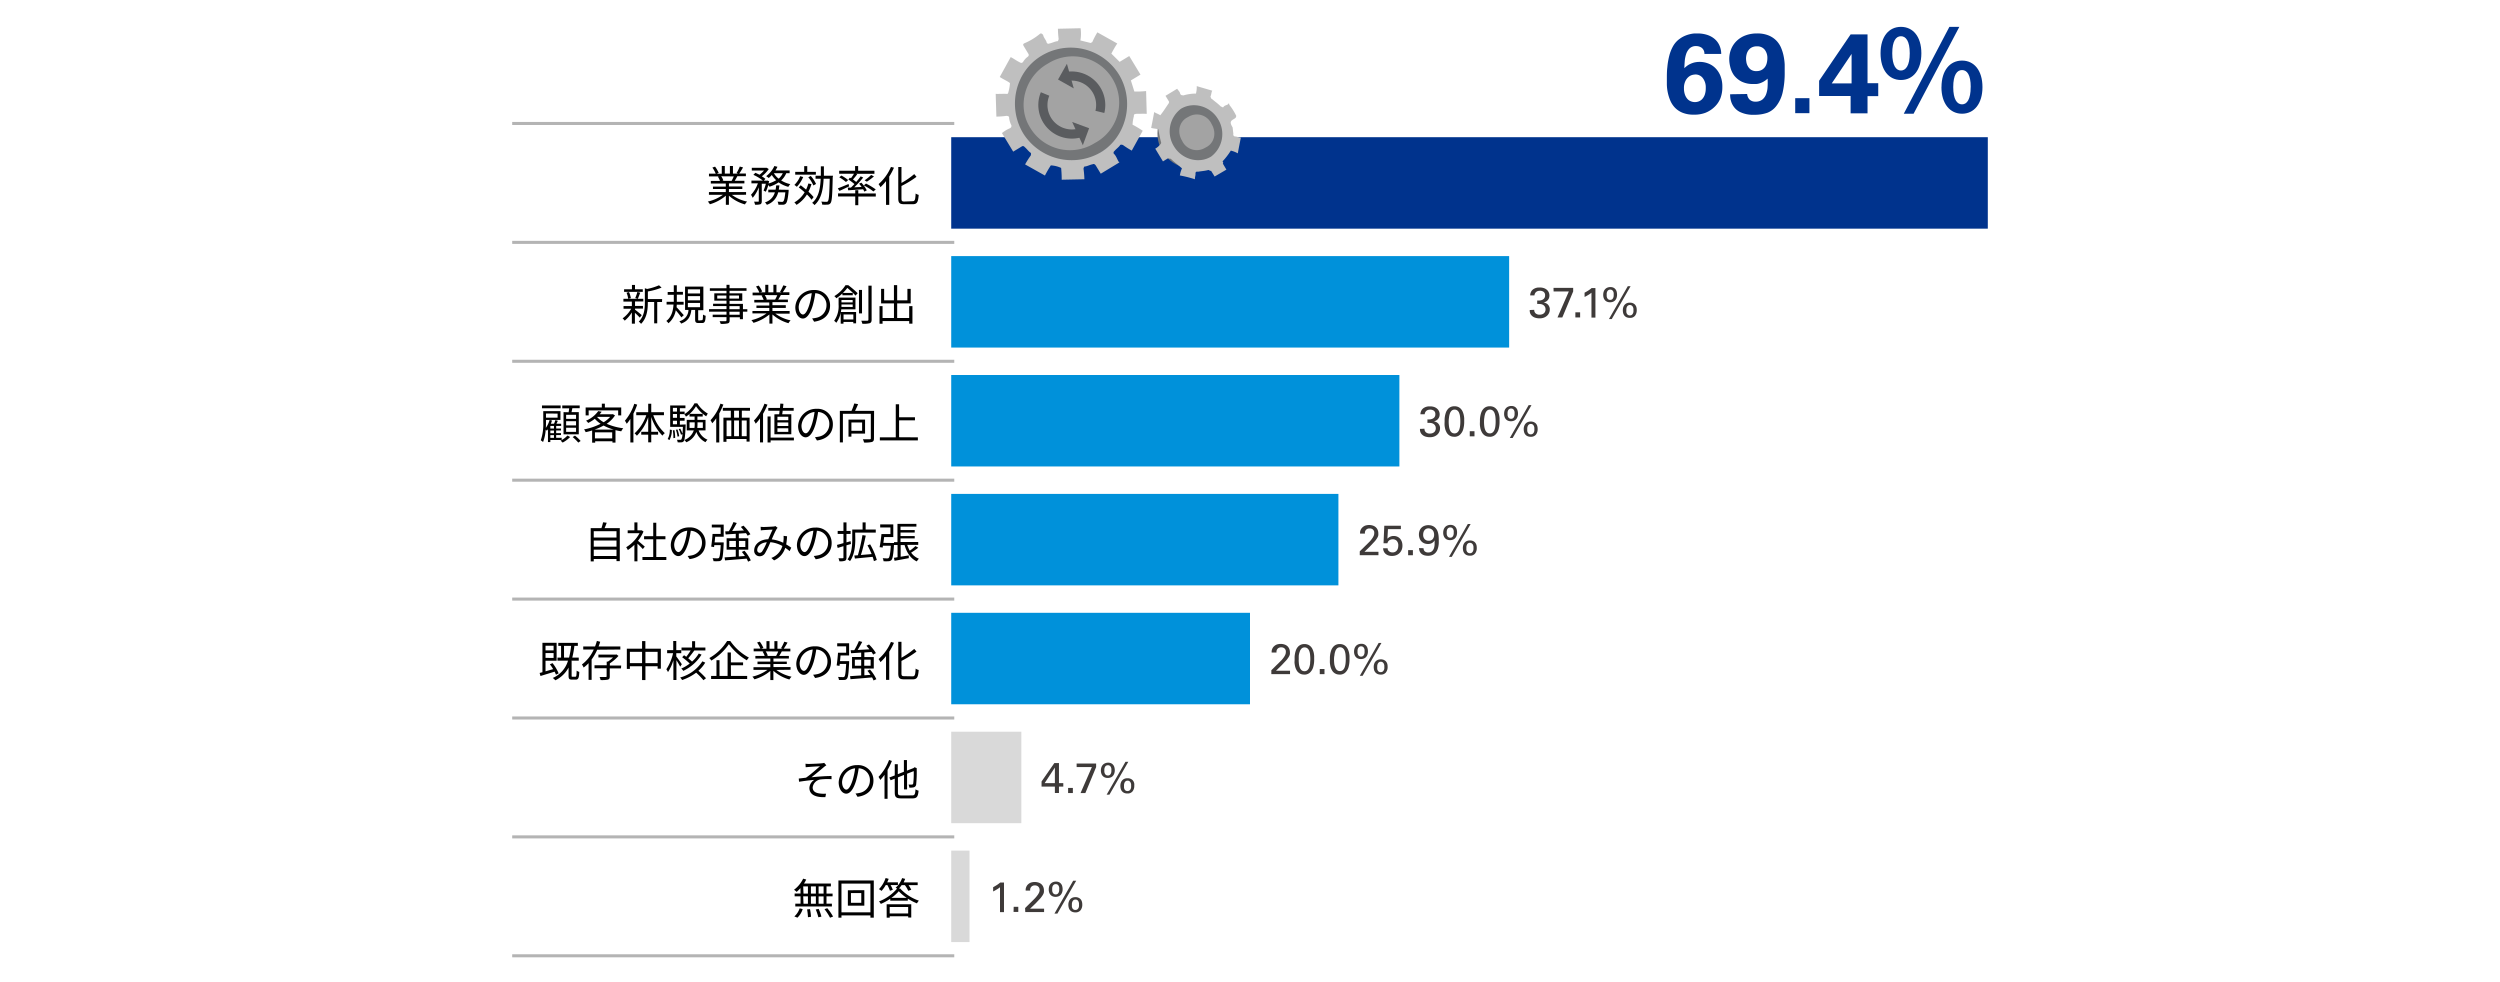 <svg xmlns="http://www.w3.org/2000/svg" viewBox="0 0 820 322"><defs><style>.cls-1{fill:#00338d;}.cls-11,.cls-2,.cls-9{fill:none;}.cls-2{stroke:#b4b4b4;}.cls-2,.cls-9{stroke-miterlimit:10;}.cls-3{fill:#0091da;}.cls-4{fill:#3e3a39;}.cls-5{fill:#d9d9d9;}.cls-6{fill:#747678;}.cls-7{fill:#bfbfbf;}.cls-7,.cls-8{fill-rule:evenodd;}.cls-8{fill:#a3a3a3;}.cls-9{stroke:#5a5c5f;stroke-width:3px;}.cls-10{fill:#5a5c5f;}</style></defs><g id="レイヤー_2" data-name="レイヤー 2"><g id="レイヤー_1-2" data-name="レイヤー 1"><rect class="cls-1" x="312" y="45" width="340" height="30"/><path class="cls-1" d="M559.05,17.69a2.44,2.44,0,0,0-.87-2,3.06,3.06,0,0,0-1.83-.57,2.93,2.93,0,0,0-2.17.76,4.65,4.65,0,0,0-1.13,1.87,9.87,9.87,0,0,0-.46,2.36c-.06.84-.11,1.59-.13,2.26a7.92,7.92,0,0,1,.78-.68,5.63,5.63,0,0,1,1.07-.67,7.37,7.37,0,0,1,1.42-.52,7.56,7.56,0,0,1,1.8-.2,7.75,7.75,0,0,1,2.66.48,6.61,6.61,0,0,1,2.39,1.5,7.65,7.65,0,0,1,1.7,2.55,9.37,9.37,0,0,1,.65,3.65,10.23,10.23,0,0,1-.63,3.75,8.06,8.06,0,0,1-2.11,3A9.08,9.08,0,0,1,559.36,37a10.12,10.12,0,0,1-3.75.61,9.68,9.68,0,0,1-3.76-.64,7.2,7.2,0,0,1-2.52-1.71,7.66,7.66,0,0,1-1.51-2.36,14.16,14.16,0,0,1-.8-2.61,14.78,14.78,0,0,1-.29-2.46c0-.78,0-1.43,0-1.94,0-1.29,0-2.58.16-3.87a23.15,23.15,0,0,1,.62-3.68,12.78,12.78,0,0,1,1.25-3.18,7.43,7.43,0,0,1,2.15-2.41,8.56,8.56,0,0,1,1.74-1,9.83,9.83,0,0,1,1.7-.55,8.9,8.9,0,0,1,1.46-.23l1.06,0a10.2,10.2,0,0,1,2.81.39,7.23,7.23,0,0,1,2.44,1.2,6,6,0,0,1,1.74,2.09,6.83,6.83,0,0,1,.7,3.05Zm-3.11,15.8a3.62,3.62,0,0,0,1.22-.22,3,3,0,0,0,1.15-.76,4.16,4.16,0,0,0,.85-1.42,6.49,6.49,0,0,0,.33-2.22,5,5,0,0,0-1-3.3,3,3,0,0,0-2.37-1.14,5.09,5.09,0,0,0-1,.14,3.24,3.24,0,0,0-1.24.63,4,4,0,0,0-1.07,1.39,5.23,5.23,0,0,0-.47,2.39,6.12,6.12,0,0,0,.3,2,4.31,4.31,0,0,0,.78,1.41,2.85,2.85,0,0,0,1.12.81A3.61,3.61,0,0,0,555.94,33.49Z"/><path class="cls-1" d="M573.07,30.83a2.85,2.85,0,0,0,.82,1.85,2.65,2.65,0,0,0,1.88.66,3.5,3.5,0,0,0,2.28-.68,4.07,4.07,0,0,0,1.24-1.76,8.06,8.06,0,0,0,.48-2.42c.05-.9.06-1.8,0-2.69a7.12,7.12,0,0,1-1.35,1,6.49,6.49,0,0,1-1.24.54,4.44,4.44,0,0,1-1.11.22c-.35,0-.67,0-1,0a8.24,8.24,0,0,1-3.91-.83,7.34,7.34,0,0,1-2.44-2.07A7.78,7.78,0,0,1,567.54,22a10.86,10.86,0,0,1-.35-2.55,8.73,8.73,0,0,1,.63-3.35,7.8,7.8,0,0,1,1.81-2.68,8.34,8.34,0,0,1,2.87-1.8,10.64,10.64,0,0,1,3.83-.65,9.65,9.65,0,0,1,3.75.65,7.59,7.59,0,0,1,2.56,1.7,7.68,7.68,0,0,1,1.57,2.39,14,14,0,0,1,.83,2.74,17.83,17.83,0,0,1,.34,2.74c0,.88,0,1.67,0,2.36a28.68,28.68,0,0,1-.68,6.81,11.42,11.42,0,0,1-2,4.31A6.77,6.77,0,0,1,579.66,37a12.65,12.65,0,0,1-4.18.65l-1.07,0a10.35,10.35,0,0,1-1.63-.22,10.2,10.2,0,0,1-1.83-.59,5.43,5.43,0,0,1-1.71-1.17,6.09,6.09,0,0,1-1.25-1.9,7.06,7.06,0,0,1-.5-2.85Zm3.09-7.51a3.28,3.28,0,0,0,1.71-.41,3.24,3.24,0,0,0,1.09-1,4,4,0,0,0,.57-1.37,6.69,6.69,0,0,0,.17-1.42,4.4,4.4,0,0,0-.87-2.81,3.05,3.05,0,0,0-2.56-1.11,3.53,3.53,0,0,0-1.67.35,3,3,0,0,0-1.1.94,3.74,3.74,0,0,0-.61,1.31,5.59,5.59,0,0,0-.19,1.47,7.09,7.09,0,0,0,.1,1,3.82,3.82,0,0,0,.44,1.35,3.49,3.49,0,0,0,1,1.19A3.08,3.08,0,0,0,576.16,23.32Z"/><path class="cls-1" d="M588.83,32.2h4.66v4.92h-4.66Z"/><path class="cls-1" d="M596.67,31.49v-5L607,11.29h5.55l0,16h3.51v4.25h-3.51v5.63H607V31.49Zm4.14-4.14h6.51V20.54c0-.07,0-.23,0-.48s0-.52,0-.81,0-.59,0-.87,0-.52,0-.69Z"/><path class="cls-1" d="M616.82,17.47c0-5.51,2.77-8.66,6.69-8.66s6.7,3.15,6.7,8.66-2.74,8.77-6.7,8.77S616.82,23,616.82,17.47Zm9.58,0c0-4-1.26-5.59-2.89-5.59s-2.85,1.56-2.85,5.59,1.26,5.66,2.85,5.66S626.4,21.5,626.4,17.47Zm13-8.66h3.26l-15,28.49h-3.22Zm-2.59,19.76c0-5.51,2.82-8.7,6.74-8.7s6.7,3.19,6.7,8.7-2.78,8.73-6.7,8.73S636.79,34.05,636.79,28.57Zm9.59,0c0-4.07-1.22-5.59-2.85-5.59s-2.89,1.52-2.89,5.59,1.26,5.66,2.89,5.66S646.38,32.57,646.38,28.57Z"/><path d="M240.05,63.91a12.72,12.72,0,0,0,5,2.21,3.72,3.72,0,0,0-.7.93,13.2,13.2,0,0,1-5.27-2.87v3h-1v-3A14.15,14.15,0,0,1,232.84,67a4.72,4.72,0,0,0-.67-.89,13.49,13.49,0,0,0,4.94-2.21h-4.58V63h5.53V62h-4.21V61.2h4.21v-1h-4.91v-.85h3a5.68,5.68,0,0,0-.69-1.4l.49-.1h-3.41v-.89h2.22a10.52,10.52,0,0,0-1.1-2l.88-.3a9.49,9.49,0,0,1,1.19,2.06l-.71.27h1.72V54.45h1v2.48h1.67V54.45h1v2.48h1.69l-.51-.17a16.25,16.25,0,0,0,1.06-2.13l1.07.28a20.57,20.57,0,0,1-1.24,2h2.17v.89h-2.8c-.28.53-.59,1.08-.87,1.5h3.18v.85h-5.07v1h4.39V62h-4.39v1h5.62v.88Zm-3.49-6.09a5.37,5.37,0,0,1,.7,1.4l-.44.1h3.29l-.14,0a13.2,13.2,0,0,0,.71-1.46Z"/><path d="M250.45,62.51a15.16,15.16,0,0,0,.75-2.25h-1.34V66c0,.53-.11.81-.46,1a5.54,5.54,0,0,1-1.75.15,3.8,3.8,0,0,0-.32-1c.6,0,1.14,0,1.33,0s.22-.06.22-.21v-4.5a11.32,11.32,0,0,1-2,3.45,6.2,6.2,0,0,0-.55-1,10.41,10.41,0,0,0,2.25-3.75h-2.11v-.91h3.75a14.17,14.17,0,0,0-3.11-1.88l.65-.67c.43.18.91.41,1.36.64a10.1,10.1,0,0,0,1.47-1.38h-4v-.91h4.71l.18,0,.67.42a10.47,10.47,0,0,1-2.28,2.38,8.24,8.24,0,0,1,1.18.84l-.54.6h1l.15-.06.63.23c-.07.23-.14.49-.21.74a9.41,9.41,0,0,0,2.51-1.08,7.83,7.83,0,0,1-1.44-1.71,10.53,10.53,0,0,1-1,1,6.82,6.82,0,0,0-.85-.61A8.59,8.59,0,0,0,254,54.45l1,.26a11.67,11.67,0,0,1-.64,1.21H259v.88H257.9a6.63,6.63,0,0,1-1.68,2.38,9.27,9.27,0,0,0,3,1.22,4.42,4.42,0,0,0-.65.89,9.89,9.89,0,0,1-3.18-1.48,10.85,10.85,0,0,1-3,1.43,4.65,4.65,0,0,0-.38-.55,12.42,12.42,0,0,1-.83,2.19Zm8.22-.25s0,.28,0,.45c-.25,2.6-.52,3.67-.93,4.07a1.29,1.29,0,0,1-.86.37c-.34,0-.93,0-1.56,0a2.58,2.58,0,0,0-.28-1c.6,0,1.16.07,1.39.07a.61.61,0,0,0,.47-.14c.27-.27.48-1,.69-3h-2.35a5.68,5.68,0,0,1-3.71,4.1,3.43,3.43,0,0,0-.62-.8,4.79,4.79,0,0,0,3.25-3.3H252v-.87h2.4c.09-.45.14-.91.19-1.39h1.05c-.05.48-.12.94-.2,1.39Zm-4.85-5.46a6.42,6.42,0,0,0,1.58,1.81,5.27,5.27,0,0,0,1.36-1.81Z"/><path d="M263.44,58.06a10.41,10.41,0,0,1-2.08,3.21,6.29,6.29,0,0,0-.8-.62,8.1,8.1,0,0,0,1.9-2.86Zm2.73,2.31a14.22,14.22,0,0,1-1,2.52,14.75,14.75,0,0,1,1.69,1.76l-.66.86a13,13,0,0,0-1.53-1.72,10.68,10.68,0,0,1-3.41,3.41,4.74,4.74,0,0,0-.71-.81,9.25,9.25,0,0,0,3.37-3.32c-.63-.56-1.3-1.12-1.91-1.59l.61-.72c.56.42,1.18.93,1.78,1.43a12.16,12.16,0,0,0,.74-2Zm1.43-3.07h-6.77v-.93h2.95V54.49h1v1.88h2.83Zm-.81,3.53a10.63,10.63,0,0,0-1.67-2.69l.82-.42a10.48,10.48,0,0,1,1.72,2.62Zm6.34-2.66c-.13,5.9-.25,7.84-.7,8.43a1.13,1.13,0,0,1-.95.52,15.09,15.09,0,0,1-1.79,0,2.47,2.47,0,0,0-.3-1c.75.07,1.4.08,1.67.08a.51.51,0,0,0,.5-.22c.33-.41.48-2.24.59-7.35h-2c-.17,3.6-.79,6.73-3,8.64a3.34,3.34,0,0,0-.77-.73c2.1-1.71,2.66-4.59,2.81-7.91h-1.69v-1h1.74c0-1,0-2,0-3.07h1c0,1,0,2.07,0,3.07h3Z"/><path d="M278.52,61.13c-1.1.52-2.25,1.09-3.19,1.49l-.52-.84c.9-.32,2.21-.88,3.52-1.43Zm3,2.33h5.74v1h-5.74v2.84h-1V64.43h-5.64v-1h5.64V62.39h1Zm-2.41-5a15.48,15.48,0,0,0,1-1.47h-4.86V56h5.22V54.46h1V56h5.34V57H280.8l.37.14a21.45,21.45,0,0,1-1.4,1.73c.39.28.77.56,1.06.81a22.26,22.26,0,0,0,1.47-1.84l.83.39a35,35,0,0,1-2.93,3.21l2.41-.12c-.27-.38-.55-.74-.83-1.06l.76-.34a11,11,0,0,1,1.76,2.52l-.79.42a7.57,7.57,0,0,0-.41-.78l-4.9.34-.14-.89,1.05,0c.36-.35.76-.74,1.15-1.16a20.53,20.53,0,0,0-2-1.5l.52-.61Zm-1.64,1.24a12.29,12.29,0,0,0-2.2-1.55l.7-.57a11.83,11.83,0,0,1,2.23,1.49Zm9,3.1a18.49,18.49,0,0,0-3.15-2l.73-.59a21.67,21.67,0,0,1,3.19,1.92Zm.18-4.94a17.65,17.65,0,0,1-2.32,1.73l-.74-.45a15.66,15.66,0,0,0,2.15-1.76Z"/><path d="M293.22,55a18.93,18.93,0,0,1-1.55,2.91V67.2h-1.05V59.39a16.64,16.64,0,0,1-1.82,2,6.94,6.94,0,0,0-.63-1,15.37,15.37,0,0,0,4.06-5.64Zm6.11,11c.77,0,.89-.5,1-2.53a3.46,3.46,0,0,0,1,.45c-.17,2.27-.48,3.06-1.92,3.06h-2.87c-1.46,0-1.91-.42-1.91-1.94V54.78h1.05V60a24.47,24.47,0,0,0,4.19-2.9l.74.9a32.46,32.46,0,0,1-4.93,3V65.1c0,.79.16,1,.93,1Z"/><path d="M209.84,104.17a21.73,21.73,0,0,0-1.59-1.57v3.56h-1v-3.68a11.32,11.32,0,0,1-2.34,2.7,4.58,4.58,0,0,0-.7-.76,9.64,9.64,0,0,0,2.82-3.15h-2.51v-.88h2.73V98.92h-2.77V98H211v.88h-2.71v1.47h2.6v.88h-2.6v.34c.53.39,1.89,1.5,2.21,1.79Zm1-8.43h-6.14v-.86h2.58V93.46h1v1.42h2.55ZM206.05,98a8.06,8.06,0,0,0-.55-2l.82-.21a7.93,7.93,0,0,1,.6,2Zm2.3-.23a12.18,12.18,0,0,0,.7-2L210,96c-.27.7-.55,1.48-.81,2Zm8.79,1.28h-1.57v7h-1v-7h-2.09v.35c0,2.08-.26,4.88-2.22,6.83a2.61,2.61,0,0,0-.75-.73c1.78-1.74,2-4.16,2-6.12V94.54l.75.24a19,19,0,0,0,3.9-1.21l.84.77a22,22,0,0,1-4.5,1.26v2.5h4.68Z"/><path d="M223.49,104.1c-.35-.53-1.19-1.58-1.84-2.34a7.1,7.1,0,0,1-2.4,4.27,3.07,3.07,0,0,0-.7-.75c1.78-1.33,2.24-3.49,2.36-5.39h-2.27V99H221v-2.3h-2v-.92h2V93.56h1v2.17h2v.92h-2V99h2.23v.94h-2.26c0,.26,0,.55-.07.81.59.59,2,2.23,2.39,2.63Zm6.7.93c.31,0,.36-.21.4-1.85a2.64,2.64,0,0,0,.87.39c-.08,1.9-.33,2.38-1.16,2.38h-1.13c-1,0-1.17-.31-1.17-1.29v-3h-1.24c-.25,2.12-1,3.64-3.35,4.48a2.87,2.87,0,0,0-.59-.78,3.89,3.89,0,0,0,3-3.7h-1.12V94h6v7.74H229v3c0,.33,0,.37.35.37Zm-4.57-8.77h4V94.9h-4Zm0,2.24h4V97.13h-4Zm0,2.26h4v-1.4h-4Z"/><path d="M245.12,102.23h-1.44v2.47h-1v-.63h-3.36v1c0,.64-.19.88-.61,1a8.71,8.71,0,0,1-2.33.16,3.33,3.33,0,0,0-.36-.88c.84,0,1.68,0,1.92,0s.35-.1.35-.34v-1h-4.53v-.79h4.53v-1h-5.73v-.83h5.73v-1h-4.4v-.77h4.4v-1h-4V96.21h4v-.82h-5.46v-.85h5.46V93.42h1v1.12h5.57v.85h-5.57v.82h4.18v2.46h-4.18v1h4.4v1.75h1.44Zm-6.87-4.29v-1h-3v1Zm1-1v1h3.14v-1Zm0,4.47h3.36v-1h-3.36Zm3.36.83h-3.36v1h3.36Z"/><path d="M254.32,102.87a12.76,12.76,0,0,0,5,2.21,4,4,0,0,0-.7.93,13.41,13.41,0,0,1-5.26-2.87v3h-1v-3a14.21,14.21,0,0,1-5.22,2.75,4.62,4.62,0,0,0-.68-.88,13.47,13.47,0,0,0,4.95-2.21H246.8V102h5.53v-1h-4.22v-.79h4.22v-1h-4.92v-.85h3.06a6.05,6.05,0,0,0-.69-1.4l.49-.1h-3.42v-.89h2.23a11.19,11.19,0,0,0-1.11-2l.89-.3A9.85,9.85,0,0,1,250,95.62l-.71.27h1.72V93.41h1v2.48h1.67V93.41h1v2.48h1.69l-.52-.17a16.31,16.31,0,0,0,1.07-2.13l1.06.28a21.06,21.06,0,0,1-1.23,2h2.17v.89h-2.8c-.28.53-.59,1.08-.87,1.5h3.18v.85h-5.07v1h4.38V101h-4.38v1H259v.88Zm-3.49-6.09a5.23,5.23,0,0,1,.7,1.4l-.45.1h3.29l-.14,0a13.22,13.22,0,0,0,.72-1.46Z"/><path d="M266.39,104.44a9.19,9.19,0,0,0,1.19-.17,4.15,4.15,0,0,0,3.51-4.1,3.85,3.85,0,0,0-3.68-4,30.08,30.08,0,0,1-.82,4c-.86,2.84-2,4.31-3.25,4.31s-2.48-1.43-2.48-3.71a5.92,5.92,0,0,1,6.08-5.64,5,5,0,0,1,5.32,5.1c0,2.91-1.92,4.85-5.23,5.29Zm-.91-4.54a21.92,21.92,0,0,0,.77-3.74,4.83,4.83,0,0,0-4.28,4.48c0,1.75.81,2.52,1.41,2.52S264.77,102.24,265.48,99.9Z"/><path d="M278.24,93.55a29.68,29.68,0,0,1,3.07,2.63l-.69.78a25.21,25.21,0,0,0-2.7-2.52,15.5,15.5,0,0,1-1.44,1.64h3.23v.76h-3.4v-.59a14.14,14.14,0,0,1-2,1.58,2.92,2.92,0,0,0-.66-.7,11,11,0,0,0,3.67-3.58Zm-2.31,7.92c0,.28-.07.57-.13.87h5v3.72h-.92v-.47h-3.22v.57h-.91v-3.64a7.73,7.73,0,0,1-1.46,3.36,2.51,2.51,0,0,0-.7-.64,8.33,8.33,0,0,0,1.47-5.36V97.61h5.53v3.86Zm3.75-.78v-.82H276v0c0,.25,0,.52,0,.8ZM276,98.39v.8h3.67v-.8Zm.68,4.75v1.65h3.22v-1.65Zm6.06-.35h-1v-7.7h1Zm3.15-9.1v11.13c0,.7-.18,1-.62,1.19a8,8,0,0,1-2.42.18,4.3,4.3,0,0,0-.36-1c.95,0,1.78,0,2,0s.35-.09.35-.34V93.69Z"/><path d="M299.28,100.42v5.74h-1.06v-.84h-8.74v.87h-1v-5.77h1v3.88h3.74V99.52H289V94.74h1v3.78h3.21v-5h1.06v5h3.36V94.74h1.08v4.78h-4.44v4.78h3.94v-3.88Z"/><path d="M180.51,144.32V145h-.78v-4.22c-.11.18-.24.33-.36.49l-.38-.35a13.38,13.38,0,0,1-.87,4.07,3.61,3.61,0,0,0-.74-.56,16.72,16.72,0,0,0,.81-6v-3.58h5.64v2.88h-4.75v.7c0,.58,0,1.23-.05,1.92a8.88,8.88,0,0,0,1.25-2.61l.77.2a8.85,8.85,0,0,1-.38,1.05h1.05a10.86,10.86,0,0,0,.45-1.2l.81.25c-.16.32-.31.64-.47.95h1.55v.71h-1.63v.86H184v.64h-1.58v.87H184v.64h-1.58v.89h1.81v.71Zm3.38-10.4h-6.12V133h6.12Zm-4.81,1.71V137h3.81v-1.34Zm2.62,4.08h-1.19v.86h1.19Zm0,1.5h-1.19v.87h1.19Zm0,1.51h-1.19v.89h1.19Zm5.3.62a9.5,9.5,0,0,1-2.46,1.83,6.06,6.06,0,0,0-.68-.64,7.3,7.3,0,0,0,2.27-1.68Zm-.5-8.12c.08-.4.15-.87.19-1.29h-2.27V133h5.72v.89h-2.4c-.1.44-.2.9-.28,1.29h2.38v7.27h-5v-7.27Zm2.44.83h-3.25v1.33h3.25Zm0,2.11h-3.25v1.36h3.25Zm0,2.13h-3.25v1.37h3.25Zm-.35,2.59a13.3,13.3,0,0,1,1.86,1.76l-.78.53a13.78,13.78,0,0,0-1.84-1.81Z"/><path d="M201.72,136.26A9.81,9.81,0,0,1,199,139a19.22,19.22,0,0,0,5.43,1.47,4.07,4.07,0,0,0-.66,1c-.64-.1-1.27-.22-1.89-.38v4.09h-1v-.45h-5.66v.46h-1v-4a21.62,21.62,0,0,1-2.13.56,3.62,3.62,0,0,0-.52-.91A19.82,19.82,0,0,0,197,139a9.43,9.43,0,0,1-1.9-1.64,11.59,11.59,0,0,1-2.18,1.37,3.07,3.07,0,0,0-.7-.74,9.28,9.28,0,0,0,4-3.15l1.12.21a9.84,9.84,0,0,1-.65.83h4.13l.19-.05Zm-8.63,0h-1v-2.61h5.31v-1.25h1v1.25h5.36v2.61h-1v-1.65h-9.69Zm8.19,4.64a15.59,15.59,0,0,1-3.29-1.32,20,20,0,0,1-2.94,1.32Zm-.48,2.9v-2h-5.66v2Zm-4.93-7a8.15,8.15,0,0,0,2.13,1.69,9.4,9.4,0,0,0,2.13-1.75h-4.21Z"/><path d="M209,132.72a23.64,23.64,0,0,1-1.24,2.95v9.46h-1v-7.74a14,14,0,0,1-1.19,1.61,7.74,7.74,0,0,0-.6-1,16.29,16.29,0,0,0,3.07-5.56Zm5.28,3.47a14,14,0,0,0,3.78,5.88,3.59,3.59,0,0,0-.78.82,15.65,15.65,0,0,1-3.67-6.13v4.86h2.25v.95h-2.25v2.51h-1v-2.51h-2.28v-.95h2.28v-4.76a16.16,16.16,0,0,1-3.71,6.06,4.68,4.68,0,0,0-.76-.78,14.22,14.22,0,0,0,3.84-5.95h-3.29v-1h3.92v-2.76h1v2.76h4.17v1Z"/><path d="M219,144a6.2,6.2,0,0,0,.7-3.09l.66.12a6.8,6.8,0,0,1-.77,3.31Zm5.89-4.79s0,.27,0,.41c-.14,3.44-.31,4.68-.63,5.1a1,1,0,0,1-.74.36,8.57,8.57,0,0,1-1.25,0,2.15,2.15,0,0,0-.24-.83c.48,0,.91,0,1.09,0a.41.41,0,0,0,.38-.14,4.1,4.1,0,0,0,.34-1.72l-.48.2a8,8,0,0,0-.75-1.83l.49-.18a8.27,8.27,0,0,1,.75,1.7c.06-.58.1-1.32.14-2.26h-4.17V133h5v.88H223V135h1.55v.84H223v1.25h1.55V138H223v1.29Zm-3.67,1.87a13.84,13.84,0,0,1,.23,2.54l-.58.09a13.68,13.68,0,0,0-.19-2.56Zm-.51-7.29V135h1.35v-1.21Zm1.35,2h-1.35v1.25h1.35Zm-1.35,3.37h1.35V138h-1.35Zm1.52,4.06a10.58,10.58,0,0,0-.54-2.25l.51-.11a10.15,10.15,0,0,1,.58,2.22Zm6.48-10.93a9.93,9.93,0,0,0,3.46,3.37,6.58,6.58,0,0,0-.54.89,11.49,11.49,0,0,1-3.34-3.32,10.54,10.54,0,0,1-3.3,3.44,3.85,3.85,0,0,0-.52-.81,9,9,0,0,0,3.31-3.57Zm.44,8.88a5.24,5.24,0,0,0,2.91,3.05,3.77,3.77,0,0,0-.66.82,6,6,0,0,1-3-3.37,5.8,5.8,0,0,1-3.29,3.39,3.7,3.7,0,0,0-.65-.73,5.19,5.19,0,0,0,3.1-3.16h-2.31v-3.45h2.58v-1.1h-1.67v-.86h4.33v.86h-1.74v1.1h2.66v3.45Zm-1.37-.8a9.15,9.15,0,0,0,.08-1.37v-.47h-1.69v1.84Zm1-1.84v.48a10.33,10.33,0,0,1-.07,1.36h1.82v-1.84Z"/><path d="M237.26,132.7a23.79,23.79,0,0,1-1.34,2.9v9.53h-1v-7.92a13.74,13.74,0,0,1-1.3,1.62,10.25,10.25,0,0,0-.57-1,15.44,15.44,0,0,0,3.26-5.44Zm6.06,2V137h2.55v7.84h-1V144h-6.59v.91h-1V137h2.43v-2.28h-2.62v-.94H246v.94Zm-5,8.37h1.55v-5.15h-1.55Zm4.06-8.37h-1.6V137h1.6Zm-1.6,3.22v5.15h1.6v-5.15Zm4.13,0h-1.62v5.15h1.62Z"/><path d="M251.73,132.72a22,22,0,0,1-1.45,3v9.38h-1v-7.86a13.07,13.07,0,0,1-1.41,1.73,5.21,5.21,0,0,0-.59-1,16,16,0,0,0,3.46-5.56Zm8.67,11.73h-7.64v.68h-1v-8.54h1v6.95h7.64Zm-4.84-8.56c.06-.35.1-.75.14-1.17H252v-.91h3.82c.05-.51.09-1,.12-1.43l1,.06c0,.43-.08.89-.12,1.37h3.51v.91h-3.63c0,.42-.09.82-.15,1.17h3v6.55H254v-6.55Zm3,.8H255v1.14h3.57Zm0,1.89H255v1.15h3.57Zm0,1.9H255v1.17h3.57Z"/><path d="M267.31,143.4a8.71,8.71,0,0,0,1.19-.17,4.16,4.16,0,0,0,3.52-4.1,3.85,3.85,0,0,0-3.68-4,30.12,30.12,0,0,1-.83,4c-.85,2.84-2,4.31-3.25,4.31s-2.48-1.43-2.48-3.71a5.92,5.92,0,0,1,6.08-5.64,5,5,0,0,1,5.32,5.1c0,2.91-1.92,4.85-5.22,5.29Zm-.91-4.54a21.92,21.92,0,0,0,.77-3.74,4.83,4.83,0,0,0-4.28,4.48c0,1.75.81,2.52,1.41,2.52S265.69,141.2,266.4,138.86Z"/><path d="M286.66,143.76c0,.69-.15,1-.64,1.2a9.83,9.83,0,0,1-2.62.19,3.91,3.91,0,0,0-.38-1.07c1,0,2,0,2.27,0s.34-.08.34-.35v-8h-9.16v9.37h-1V134.77h3.82a15.4,15.4,0,0,0,.9-2.43l1.27.22c-.31.74-.67,1.54-1,2.21h6.24Zm-7.4-1.53v1h-.95v-5.6h5.43v4.6Zm0-3.66v2.73h3.51v-2.73Z"/><path d="M301.06,143.45v1H288.59v-1h5.22V132.59h1.09v4.28h5.21v1H294.9v5.54Z"/><path d="M203.29,173.23v10.83h-1.08v-.71h-7.46v.78h-1v-10.9h3.52a17.14,17.14,0,0,0,.54-1.92l1.19.15c-.21.61-.46,1.24-.7,1.77Zm-8.54,1v2.09h7.46v-2.09Zm0,3.07v2h7.46v-2Zm7.46,5.08V180.3h-7.46v2.07Z"/><path d="M210.84,180.09c-.36-.41-1.13-1.19-1.76-1.78v5.8h-1v-5.42a13.82,13.82,0,0,1-2.15,1.73,4.44,4.44,0,0,0-.54-.93,12.21,12.21,0,0,0,4.38-4.6h-3.89v-.95h2.2v-2.6h1v2.6h1.22l.18,0,.59.39a12.92,12.92,0,0,1-1.81,3.05c.64.52,1.88,1.6,2.23,1.91Zm7.72,2.6v1h-7.84v-1h3.54v-5.81h-3v-1h3v-4.43h1v4.43h3v1h-3v5.81Z"/><path d="M225.55,182.36a9.19,9.19,0,0,0,1.19-.17,4.15,4.15,0,0,0,3.51-4.1,3.84,3.84,0,0,0-3.68-4,30.08,30.08,0,0,1-.82,4c-.86,2.84-2,4.31-3.25,4.31s-2.48-1.43-2.48-3.71A5.92,5.92,0,0,1,226.1,173a5,5,0,0,1,5.32,5.09c0,2.92-1.92,4.86-5.23,5.3Zm-.91-4.54a21.92,21.92,0,0,0,.77-3.74,4.83,4.83,0,0,0-4.28,4.48c0,1.75.81,2.52,1.41,2.52S223.93,180.16,224.64,177.82Z"/><path d="M237.37,177.9s0,.31,0,.47c-.18,3.52-.32,4.83-.73,5.29a1.09,1.09,0,0,1-.89.4,12.13,12.13,0,0,1-1.72,0,2.64,2.64,0,0,0-.31-1c.7.07,1.36.07,1.61.07a.56.56,0,0,0,.49-.16c.25-.28.43-1.37.57-4.16h-2.11q0,.34-.09.63l-.92-.15c.17-1.08.37-2.86.45-4.17h2.66V173h-2.91v-.94h3.9v4h-2.81c0,.62-.11,1.25-.17,1.85Zm8,6.33a9.24,9.24,0,0,0-.47-1l-7.09.58-.14-1c1-.05,2.26-.14,3.66-.24V180.3h-3v-3.75h3v-1.46l-3.32.21-.14-1,1.19-.06a20.26,20.26,0,0,0,1.51-3l1.09.3c-.45.85-1,1.83-1.51,2.63L244,174c-.34-.41-.69-.82-1-1.17l.86-.41a14.14,14.14,0,0,1,2.27,2.81l-.91.49a5.85,5.85,0,0,0-.54-.85l-2.35.15v1.53h3.1v3.75h-3.1v2.22l2-.15c-.3-.46-.67-.92-1-1.33l.84-.41a12.7,12.7,0,0,1,2.09,3.17Zm-4-4.81v-2H239.2v2Zm1-2v2h2.1v-2Z"/><path d="M259,180.77a14.62,14.62,0,0,0-1.44-1.09,6.6,6.6,0,0,1-3.66,4.13L253,183a5.87,5.87,0,0,0,3.62-3.92,10.07,10.07,0,0,0-3.94-1.24,29.2,29.2,0,0,1-1.75,3.61,2,2,0,0,1-1.75,1,1.77,1.77,0,0,1-1.81-1.9c0-2,1.89-3.61,4.61-3.68.5-1.09,1-2.28,1.44-3.15-.55,0-2.23.11-2.87.15a9,9,0,0,0-1,.1l-.06-1.18a7.92,7.92,0,0,0,1.05.06c.73,0,2.55-.1,3.14-.14a2.89,2.89,0,0,0,.67-.15l.71.57a2.28,2.28,0,0,0-.36.46c-.39.62-1,2-1.57,3.33a11.43,11.43,0,0,1,3.77,1.11c.05-.35.08-.7.11-1a8.86,8.86,0,0,0,0-1.27l1.15.13a22.23,22.23,0,0,1-.29,2.68,19.51,19.51,0,0,1,1.66,1.07Zm-7.51-2.91c-2,.17-3.12,1.36-3.12,2.54a.84.84,0,0,0,.8.92,1,1,0,0,0,.84-.49A16.7,16.7,0,0,0,251.51,177.86Z"/><path d="M266.92,182.36a9.19,9.19,0,0,0,1.19-.17,4.16,4.16,0,0,0,3.51-4.1,3.84,3.84,0,0,0-3.68-4,30.12,30.12,0,0,1-.83,4c-.85,2.84-2,4.31-3.25,4.31s-2.47-1.43-2.47-3.71a5.91,5.91,0,0,1,6.07-5.64,5,5,0,0,1,5.32,5.09c0,2.92-1.92,4.86-5.22,5.3Zm-.92-4.54a21.92,21.92,0,0,0,.78-3.74,4.85,4.85,0,0,0-4.29,4.48c0,1.75.81,2.52,1.42,2.52S265.29,180.16,266,177.82Z"/><path d="M277.64,178.86v4c0,.58-.13.88-.47,1.06a4.58,4.58,0,0,1-1.85.18,4.16,4.16,0,0,0-.31-1,12.78,12.78,0,0,0,1.38,0c.19,0,.26-.05.26-.26v-3.7l-1.89.59-.24-1c.59-.14,1.31-.35,2.13-.59v-3h-1.89v-1h1.89v-2.8h1v2.8H279v1h-1.36v2.76l1.35-.39.12.93Zm2.9-2c0,2.11-.25,5.15-1.74,7.19a4.29,4.29,0,0,0-.82-.57c1.41-1.93,1.56-4.65,1.56-6.62v-3.17h3.39v-2.34h1v2.34h3.32v1h-6.75Zm6.1,7.19a10.1,10.1,0,0,0-.42-1.41l-5.81.57-.19-1,1.16-.08a55.51,55.51,0,0,0,1.51-6.62l1.08.18c-.42,2-1,4.56-1.6,6.35l3.53-.3a24.52,24.52,0,0,0-1.37-2.87l.87-.33a21.25,21.25,0,0,1,2.19,5.13Z"/><path d="M293.24,178.11s0,.33,0,.45c-.21,3.38-.45,4.68-.85,5.13a1.36,1.36,0,0,1-.93.39,11.27,11.27,0,0,1-1.66,0,2.32,2.32,0,0,0-.28-1,14,14,0,0,0,1.51.07.57.57,0,0,0,.47-.15c.28-.31.51-1.35.69-4H289.6l-.09.59-1-.12c.23-1.11.48-2.93.61-4.29h2.94V173h-3.36v-1H293v4.16h-3c-.08.63-.17,1.29-.25,1.9Zm7.94,1.53a20.35,20.35,0,0,1-2.33,1.62,5.53,5.53,0,0,0,2.55,2,4.33,4.33,0,0,0-.69.88c-2-.91-3.31-2.86-4-5.36h-1.29v3.83l2.66-.44,0,.91-4.66.86-.21-1c.35,0,.76-.11,1.19-.18v-4h-1.17v-.94h1.14v-6h6.21v.9h-5.21v1.15h4.66v.79h-4.66v1.16h4.66v.78h-4.66v1.18h5.81v.94h-3.6a9.43,9.43,0,0,0,.83,1.92,17.69,17.69,0,0,0,1.87-1.53Z"/><path d="M182.35,221.3a10.5,10.5,0,0,0-.43-1l-4.64,1.43-.28-1c.28-.07.59-.15.92-.25v-9.65h4.65v5.9h-3.64v3.47l2.51-.73a14.58,14.58,0,0,0-1.08-1.58l.87-.38a13.94,13.94,0,0,1,2,3.35Zm-3.42-9.49v1.51h2.65v-1.51Zm2.65,4V214.2h-2.65v1.58Zm7.15,6.15c.31,0,.37-.27.41-2a2.25,2.25,0,0,0,.87.41c-.07,2-.33,2.55-1.18,2.55h-1.18c-1,0-1.16-.32-1.16-1.35v-2.6a9.7,9.7,0,0,1-4.34,4.17,5.34,5.34,0,0,0-.84-.77,8.86,8.86,0,0,0,5-5.68h-3.46v-1h1.18v-3.84h-.91v-1h6.41v1H188.4a30.56,30.56,0,0,1-.69,3.84h2.12v1h-2.4l0,.1h.06v4.77c0,.36,0,.42.35.42Zm-2.08-6.27a26,26,0,0,0,.68-3.84H185v3.84Z"/><path d="M195.88,213.11a16.36,16.36,0,0,1-1.83,3.2V223h-1v-5.48a11,11,0,0,1-1.62,1.43,5.12,5.12,0,0,0-.56-1,12.44,12.44,0,0,0,3.88-4.91h-3.45v-1h3.88a18.42,18.42,0,0,0,.6-1.82l1.09.28c-.15.52-.33,1-.53,1.54h7.13v1Zm7.81,6.13H200v2.61c0,.6-.12.89-.59,1.06a10.11,10.11,0,0,1-2.42.15,4,4,0,0,0-.33-1c.94,0,1.75,0,2,0s.31-.07.31-.27v-2.59H195v-1H199V217h.4a9.84,9.84,0,0,0,1.67-1.36h-4.79v-.93h5.7l.21-.07.67.5a13.9,13.9,0,0,1-2.83,2.44v.71h3.71Z"/><path d="M216.76,212.77v6.56H215.7v-.8h-4v4.53H210.6v-4.53h-4v.87h-1v-6.63h5v-2.49h1.08v2.49Zm-6.16,4.74V213.8h-4v3.71Zm5.1,0V213.8h-4v3.71Z"/><path d="M223.1,218.67c-.24-.48-.78-1.4-1.23-2.13v6.51h-1v-6.51a14.6,14.6,0,0,1-1.77,3.91,4.8,4.8,0,0,0-.54-.93,15.56,15.56,0,0,0,2.21-5.28h-1.95v-1h2v-3h1v3h1.64v1h-1.64v1.07c.42.52,1.55,2.15,1.82,2.56Zm8.22-1.33a11.17,11.17,0,0,1-2.24,2.67,30.76,30.76,0,0,1,2.49,2.45l-.84.65a22.17,22.17,0,0,0-2.39-2.48,16,16,0,0,1-4.61,2.42,4,4,0,0,0-.63-.83,12.68,12.68,0,0,0,7.28-5.3Zm-6.95-2.42c.23.15.48.33.72.51a18.84,18.84,0,0,0,1.45-2.08h-3v-.95H227v-2.08h1v2.08h3.37v.95h-3.68l.05,0c-.61.85-1.38,1.84-2,2.57.47.38.91.76,1.25,1.08a10.9,10.9,0,0,0,2.21-2.65l.91.37a14.33,14.33,0,0,1-6,5.33,2.59,2.59,0,0,0-.66-.75,13.36,13.36,0,0,0,2.78-1.66,24.7,24.7,0,0,0-2.48-2.07Z"/><path d="M239.54,210.25a17.4,17.4,0,0,0,6.1,5.44,5.82,5.82,0,0,0-.68.89,19.22,19.22,0,0,1-5.88-5.3,18.41,18.41,0,0,1-5.77,5.39,3.55,3.55,0,0,0-.66-.82,16.51,16.51,0,0,0,5.84-5.6Zm.21,11.46h5.32v1H233.24v-1H235v-5.16h1v5.16h2.65V214h1.08v3.27h4v.93h-4Z"/><path d="M254.63,219.74a12.88,12.88,0,0,0,5,2.22,3.68,3.68,0,0,0-.7.92,13.1,13.1,0,0,1-5.26-2.87v3.05h-1v-3a14,14,0,0,1-5.22,2.76,4.36,4.36,0,0,0-.67-.88,13.67,13.67,0,0,0,4.94-2.22h-4.58v-.88h5.53v-1h-4.21V217h4.21v-1h-4.91v-.86h3.05a5.35,5.35,0,0,0-.69-1.4l.49-.1h-3.41v-.89h2.22a10.52,10.52,0,0,0-1.1-2l.88-.29a9.44,9.44,0,0,1,1.19,2.05l-.71.27h1.72v-2.48h1v2.48H254v-2.48h1v2.48h1.69l-.51-.17a16.25,16.25,0,0,0,1.06-2.13l1.07.28a20.57,20.57,0,0,1-1.24,2h2.17v.89h-2.8a16.63,16.63,0,0,1-.87,1.5h3.18V216h-5.06v1h4.38v.8h-4.38v1h5.61v.88Zm-3.49-6.09a5.42,5.42,0,0,1,.7,1.41l-.44.09h3.29l-.14,0a12.39,12.39,0,0,0,.71-1.46Z"/><path d="M266.71,221.31a7.8,7.8,0,0,0,1.19-.16,4.17,4.17,0,0,0,3.51-4.11,3.83,3.83,0,0,0-3.68-4,30.8,30.8,0,0,1-.83,4c-.85,2.84-2,4.31-3.25,4.31s-2.47-1.43-2.47-3.71a5.91,5.91,0,0,1,6.07-5.64,5,5,0,0,1,5.32,5.09c0,2.91-1.92,4.86-5.22,5.29Zm-.92-4.53a22.12,22.12,0,0,0,.78-3.74,4.85,4.85,0,0,0-4.29,4.48c0,1.75.81,2.52,1.42,2.52S265.08,219.12,265.79,216.78Z"/><path d="M278.52,216.86s0,.31,0,.46c-.18,3.53-.32,4.83-.73,5.3a1.1,1.1,0,0,1-.89.4,12.26,12.26,0,0,1-1.73,0,2.62,2.62,0,0,0-.3-1c.7.07,1.35.07,1.61.07a.58.58,0,0,0,.49-.15c.25-.28.43-1.37.57-4.16h-2.11q0,.34-.09.63l-.92-.15c.17-1.08.36-2.86.45-4.17h2.66V212H274.6V211h3.91v4H275.7c-.05.62-.12,1.25-.17,1.85Zm8,6.33a7.84,7.84,0,0,0-.48-1c-2.56.23-5.25.44-7.08.59l-.14-1,3.65-.24v-2.29h-3V215.5h3v-1.45l-3.32.21-.13-1,1.19,0a22.44,22.44,0,0,0,1.51-3l1.09.29c-.45.86-1,1.84-1.51,2.64l3.88-.21c-.34-.41-.69-.82-1-1.17l.85-.42a13.76,13.76,0,0,1,2.27,2.82l-.91.49a6.31,6.31,0,0,0-.53-.86c-.79.06-1.58.12-2.35.16v1.52h3.09v3.76h-3.09v2.22l2-.15a15.46,15.46,0,0,0-1-1.33l.84-.41a13,13,0,0,1,2.1,3.17Zm-4.05-4.82v-2h-2.08v2Zm1-2v2h2.1v-2Z"/><path d="M293.22,210.84a18.48,18.48,0,0,1-1.55,2.91V223h-1.05v-7.82a16,16,0,0,1-1.82,2,6.49,6.49,0,0,0-.63-1,15.45,15.45,0,0,0,4.06-5.64Zm6.11,11c.77,0,.89-.51,1-2.54a3.21,3.21,0,0,0,1,.45c-.17,2.27-.48,3.07-1.92,3.07h-2.87c-1.46,0-1.91-.42-1.91-2v-10.3h1.05v5.21a24.47,24.47,0,0,0,4.19-2.9l.74.89a32.48,32.48,0,0,1-4.93,3.06v4.06c0,.78.16.95.93.95Z"/><path d="M265.32,250.57c.6,0,3.45-.11,4.25-.21a3.46,3.46,0,0,0,.76-.14l.71.81a6.29,6.29,0,0,0-.74.52c-1,.85-3,2.52-4.14,3.4,2.1-.22,4.59-.42,6.58-.42v1.05a20.39,20.39,0,0,0-3.52.07,3,3,0,0,0-2.66,2.62c0,1.39,1.12,1.86,2.38,2a9.3,9.3,0,0,0,2,.06l-.22,1.13c-3.39.14-5.24-.92-5.24-3.05a3.3,3.3,0,0,1,1.61-2.61c-1.48.13-3.33.35-5,.62l-.1-1.06c.74-.07,1.68-.2,2.38-.28,1.51-1,3.69-3,4.58-3.74-.62,0-3,.17-3.63.22l-1.06.09-.06-1.15A7.77,7.77,0,0,0,265.32,250.57Z"/><path d="M280.62,260.27a8.71,8.71,0,0,0,1.19-.17,4.15,4.15,0,0,0,3.52-4.1,3.85,3.85,0,0,0-3.68-4,30.12,30.12,0,0,1-.83,4c-.85,2.85-2,4.32-3.25,4.32s-2.48-1.43-2.48-3.71a5.93,5.93,0,0,1,6.08-5.65,5,5,0,0,1,5.32,5.1c0,2.91-1.92,4.86-5.22,5.29Zm-.91-4.53a22.12,22.12,0,0,0,.77-3.74,4.83,4.83,0,0,0-4.28,4.48c0,1.75.81,2.52,1.41,2.52S279,258.07,279.71,255.74Z"/><path d="M292.54,249.59a21,21,0,0,1-1.42,2.95V262h-1v-7.87a15.26,15.26,0,0,1-1.38,1.69,8,8,0,0,0-.59-1,15.9,15.9,0,0,0,3.46-5.55Zm6.63,11.31c.86,0,1-.38,1.12-2a3.15,3.15,0,0,0,1,.44c-.18,1.91-.5,2.53-2,2.53h-3.66c-1.65,0-2.15-.39-2.15-1.92v-4.55l-1.36.53-.41-.91,1.77-.68v-3.68h1v3.27l2-.8v-3.83h1v3.46l2.18-.84.13-.12.18-.15.71.29,0,.19a41.56,41.56,0,0,1-.17,5.12,1.08,1.08,0,0,1-.84,1,5.9,5.9,0,0,1-1.41.1,3.36,3.36,0,0,0-.25-1c.37,0,.88,0,1.06,0s.39-.06.48-.42a28.9,28.9,0,0,0,.15-4l-2.18.85v5.14h-1v-4.75l-2,.81v4.93c0,.8.18,1,1.16,1Z"/><path d="M262.55,291.29a11.4,11.4,0,0,1-1.26,1.25,4.75,4.75,0,0,0-.85-.69,10,10,0,0,0,3-3.65l1,.29a10.09,10.09,0,0,1-.74,1.32h8.83v.92h-1.44v2.37h2V294h-2v2.4h1.77v.93h-12v-.93h1.72V294h-1.94v-.92h1.94Zm-2,9.3a6.13,6.13,0,0,0,1.73-2.65l1,.24a6.58,6.58,0,0,1-1.72,2.81Zm3-7.49H265v-2.37h-1.55Zm0,3.32H265V294h-1.55Zm2.13,1.77a16.19,16.19,0,0,1,.33,2.52l-1,.14a17.44,17.44,0,0,0-.29-2.56Zm1.93-5.09v-2.37h-1.63v2.37Zm-1.63.92v2.4h1.63V294Zm2.54,4.1a13.47,13.47,0,0,1,.9,2.54l-1,.21a16.38,16.38,0,0,0-.86-2.56Zm1.62-7.39h-1.64v2.37h1.64Zm0,3.29h-1.64v2.4h1.64Zm1.21,3.87a17,17,0,0,1,1.9,2.74l-1,.38a17.32,17.32,0,0,0-1.82-2.8Z"/><path d="M286.6,288.79V301h-1.1v-.76H276V301h-1V288.79Zm-1.1,10.46v-9.43H276v9.43Zm-2-7.26v5.06h-5.4V292Zm-1,.94h-3.39v3.19h3.39Z"/><path d="M290.52,290.3a10.87,10.87,0,0,1-1.37,1.92,6.67,6.67,0,0,0-.85-.58,9.48,9.48,0,0,0,2.18-3.65l1,.27c-.14.39-.3.77-.47,1.14h3.51v.9h-2.42a8.68,8.68,0,0,1,.74,1.57l-.94.3a11.16,11.16,0,0,0-.84-1.87Zm4.72,1.12a15,15,0,0,0,6.15,4,4.38,4.38,0,0,0-.63.89,20.41,20.41,0,0,1-3-1.54v.64H292v-.62a18.14,18.14,0,0,1-3.09,1.7,4.51,4.51,0,0,0-.59-.83,14.44,14.44,0,0,0,5.92-4.2l-.47-.29a7.37,7.37,0,0,0,2.12-3.15l1,.25a9.89,9.89,0,0,1-.5,1.16H301v.9h-3a9.78,9.78,0,0,1,.89,1.51l-1,.34a8.27,8.27,0,0,0-1.09-1.85h-1.07a10,10,0,0,1-.89,1.12Zm-4.42,5.18h8.07v4.34h-1v-.41h-6.06V301h-1Zm1,.89v2.13h6.06v-2.13Zm5.57-3a13.32,13.32,0,0,1-2.59-2.17,13.06,13.06,0,0,1-2.41,2.17Z"/><line class="cls-2" x1="168" y1="40.5" x2="313" y2="40.5"/><line class="cls-2" x1="168" y1="79.5" x2="313" y2="79.5"/><rect class="cls-3" x="312" y="84" width="183" height="30"/><path class="cls-4" d="M503.23,101.62a1.48,1.48,0,0,0,.44,1.15,1.85,1.85,0,0,0,1.34.44,2.35,2.35,0,0,0,.88-.15,1.83,1.83,0,0,0,.6-.39,1.62,1.62,0,0,0,.34-.56,1.67,1.67,0,0,0,.11-.63,2,2,0,0,0-.11-.67,1.71,1.71,0,0,0-.32-.5,1.49,1.49,0,0,0-.45-.34,1.72,1.72,0,0,0-.52-.19,3.47,3.47,0,0,0-.67-.08c-.21,0-.43,0-.67,0V98.57a5.46,5.46,0,0,0,.81,0,2.73,2.73,0,0,0,.85-.22,1.6,1.6,0,0,0,.66-.52,1.5,1.5,0,0,0,.27-.94,1.35,1.35,0,0,0-.49-1.17,2.09,2.09,0,0,0-1.22-.35,2.34,2.34,0,0,0-.57.07,1.49,1.49,0,0,0-.55.24,1.63,1.63,0,0,0-.43.47,1.75,1.75,0,0,0-.23.74h-1.4a2.66,2.66,0,0,1,.21-1,2.28,2.28,0,0,1,1.09-1.19,3.23,3.23,0,0,1,.69-.28,4.3,4.3,0,0,1,.65-.12l.49,0a4.19,4.19,0,0,1,1.39.21,3,3,0,0,1,1,.59,2.38,2.38,0,0,1,.59.84,2.51,2.51,0,0,1,.2,1,2.66,2.66,0,0,1-.09.65,2.06,2.06,0,0,1-.32.67,2.17,2.17,0,0,1-.59.58,2.83,2.83,0,0,1-.93.39,2.44,2.44,0,0,1,1.2.46,2.11,2.11,0,0,1,.61.75,2.39,2.39,0,0,1,.24.73c0,.23,0,.36,0,.41a2.65,2.65,0,0,1-.21,1,2.84,2.84,0,0,1-.63.93,3.25,3.25,0,0,1-1.05.66,3.9,3.9,0,0,1-1.47.25,4.92,4.92,0,0,1-1.48-.23,2.67,2.67,0,0,1-1.18-.77,2.18,2.18,0,0,1-.49-.93,2.5,2.5,0,0,1-.07-.44c0-.13,0-.25,0-.36Z"/><path class="cls-4" d="M509.55,94.43H516V95.6l-3.56,8.52h-1.58l3.72-8.53h-5Z"/><path class="cls-4" d="M516.72,102.44h1.56v1.68h-1.56Z"/><path class="cls-4" d="M522,96a5.67,5.67,0,0,1-.51.4c-.19.13-.39.25-.59.37s-.4.24-.6.35l-.56.28V96a14.24,14.24,0,0,0,1.32-.77,9.85,9.85,0,0,0,1-.75h1.24v9.69H522Z"/><path class="cls-4" d="M528.24,94.16a2.26,2.26,0,0,1,1,.21,1.93,1.93,0,0,1,.67.56,2.22,2.22,0,0,1,.37.79,4,4,0,0,1,.11.92,3.15,3.15,0,0,1-.18,1.13,2.16,2.16,0,0,1-.49.79A2.06,2.06,0,0,1,529,99a2.64,2.64,0,0,1-.89.15,2.48,2.48,0,0,1-.87-.14,1.92,1.92,0,0,1-.72-.44,2.32,2.32,0,0,1-.49-.76,3.07,3.07,0,0,1-.18-1.11,3.29,3.29,0,0,1,.15-1,2.29,2.29,0,0,1,.45-.81,2.07,2.07,0,0,1,.75-.54A2.52,2.52,0,0,1,528.24,94.16Zm-.1,4.2a1,1,0,0,0,.68-.22,1.43,1.43,0,0,0,.34-.51,2.2,2.2,0,0,0,.13-.55c0-.18,0-.31,0-.38a3.87,3.87,0,0,0,0-.56,1.67,1.67,0,0,0-.16-.55,1.31,1.31,0,0,0-.35-.42,1,1,0,0,0-.61-.17,1,1,0,0,0-.69.22,1.32,1.32,0,0,0-.36.51,2.11,2.11,0,0,0-.13.57c0,.19,0,.33,0,.41s0,.22,0,.4a1.83,1.83,0,0,0,.13.55,1.33,1.33,0,0,0,.36.49A1,1,0,0,0,528.14,98.36Zm-.41,6.3,6.18-10.78h.92l-6.18,10.78Zm6.86-5.39.34,0,.43.09a2.73,2.73,0,0,1,.47.21,1.83,1.83,0,0,1,.45.35,2.93,2.93,0,0,1,.19.26,1.62,1.62,0,0,1,.19.35,3.7,3.7,0,0,1,.14.49,4.4,4.4,0,0,1,.05.68,2.92,2.92,0,0,1-.56,1.86,2,2,0,0,1-1.7.7,2.48,2.48,0,0,1-1.12-.22,2,2,0,0,1-.71-.58,2.25,2.25,0,0,1-.37-.8,3.8,3.8,0,0,1-.1-.89,3.06,3.06,0,0,1,.18-1.1,2.1,2.1,0,0,1,.5-.79,1.91,1.91,0,0,1,.74-.47A2.37,2.37,0,0,1,534.59,99.27Zm0,4.19a1,1,0,0,0,.66-.2,1.19,1.19,0,0,0,.36-.47,1.63,1.63,0,0,0,.16-.56c0-.19,0-.35,0-.48s0-.26,0-.45a2,2,0,0,0-.15-.56,1.29,1.29,0,0,0-.36-.48,1.14,1.14,0,0,0-1.33,0,1.23,1.23,0,0,0-.36.54,2,2,0,0,0-.13.63c0,.21,0,.37,0,.47a4.2,4.2,0,0,0,0,.44,1.57,1.57,0,0,0,.15.51,1.15,1.15,0,0,0,.35.41A1.1,1.1,0,0,0,534.57,103.46Z"/><line class="cls-2" x1="168" y1="118.5" x2="313" y2="118.5"/><rect class="cls-3" x="312" y="123" width="147" height="30"/><path class="cls-4" d="M467.23,140.62a1.48,1.48,0,0,0,.44,1.15,1.85,1.85,0,0,0,1.34.44,2.35,2.35,0,0,0,.88-.15,1.83,1.83,0,0,0,.6-.39,1.62,1.62,0,0,0,.34-.56,1.67,1.67,0,0,0,.11-.63,2,2,0,0,0-.11-.67,1.71,1.71,0,0,0-.32-.5,1.49,1.49,0,0,0-.45-.34,1.72,1.72,0,0,0-.52-.19,3.47,3.47,0,0,0-.67-.08c-.21,0-.43,0-.67,0v-1.14a5.46,5.46,0,0,0,.81,0,2.73,2.73,0,0,0,.85-.22,1.6,1.6,0,0,0,.66-.52,1.5,1.5,0,0,0,.27-.94,1.35,1.35,0,0,0-.49-1.17,2.09,2.09,0,0,0-1.22-.35,2.34,2.34,0,0,0-.57.07,1.49,1.49,0,0,0-.55.24,1.63,1.63,0,0,0-.43.47,1.75,1.75,0,0,0-.23.74h-1.4a2.66,2.66,0,0,1,.21-1,2.28,2.28,0,0,1,1.09-1.19,3.23,3.23,0,0,1,.69-.28,4.3,4.3,0,0,1,.65-.12l.49,0a4.19,4.19,0,0,1,1.39.21,3,3,0,0,1,1,.59,2.38,2.38,0,0,1,.59.84,2.51,2.51,0,0,1,.2,1,2.66,2.66,0,0,1-.09.65,2.06,2.06,0,0,1-.32.67,2.17,2.17,0,0,1-.59.58,2.83,2.83,0,0,1-.93.39,2.44,2.44,0,0,1,1.2.46,2.11,2.11,0,0,1,.61.75,2.39,2.39,0,0,1,.24.73c0,.23,0,.36,0,.41a2.65,2.65,0,0,1-.21,1,2.84,2.84,0,0,1-.63.93,3.25,3.25,0,0,1-1.05.66,3.9,3.9,0,0,1-1.47.25,4.92,4.92,0,0,1-1.48-.23,2.67,2.67,0,0,1-1.18-.77,2.18,2.18,0,0,1-.49-.93,2.5,2.5,0,0,1-.07-.44c0-.13,0-.25,0-.36Z"/><path class="cls-4" d="M473.83,138.38c0-.24,0-.53,0-.88a8.94,8.94,0,0,1,.13-1.09,6.9,6.9,0,0,1,.31-1.14,3.19,3.19,0,0,1,.57-1,2.71,2.71,0,0,1,.9-.74,2.91,2.91,0,0,1,1.31-.28,3,3,0,0,1,1.25.24,2.81,2.81,0,0,1,.88.64,3.29,3.29,0,0,1,.58.91,6.4,6.4,0,0,1,.33,1,8.37,8.37,0,0,1,.17,1.1c0,.36,0,.69,0,1a9,9,0,0,1-.35,2.76,3.87,3.87,0,0,1-1,1.65,2.62,2.62,0,0,1-.52.39,3.32,3.32,0,0,1-.53.22,2.51,2.51,0,0,1-.49.1l-.39,0a3.09,3.09,0,0,1-.89-.12,2.81,2.81,0,0,1-.74-.35,2.85,2.85,0,0,1-.57-.52,2.92,2.92,0,0,1-.39-.62q-.12-.24-.24-.54a4.65,4.65,0,0,1-.19-.7,6.74,6.74,0,0,1-.14-.91A10.12,10.12,0,0,1,473.83,138.38Zm1.34-.07a11.87,11.87,0,0,0,.1,1.52,4.87,4.87,0,0,0,.3,1.21,2,2,0,0,0,.59.82,1.41,1.41,0,0,0,.9.29,1.35,1.35,0,0,0,1-.36,2.22,2.22,0,0,0,.59-.92,5.74,5.74,0,0,0,.27-1.25,12,12,0,0,0,.07-1.33,13.17,13.17,0,0,0-.09-1.6,4.33,4.33,0,0,0-.3-1.25,1.87,1.87,0,0,0-.58-.8,1.42,1.42,0,0,0-.91-.29,1.37,1.37,0,0,0-1,.38,2.34,2.34,0,0,0-.58,1,5.37,5.37,0,0,0-.26,1.28C475.2,137.43,475.17,137.89,475.17,138.31Z"/><path class="cls-4" d="M482.08,141.44h1.55v1.68h-1.55Z"/><path class="cls-4" d="M485.42,138.38c0-.24,0-.53,0-.88a9,9,0,0,1,.14-1.09,8,8,0,0,1,.3-1.14,3.63,3.63,0,0,1,.57-1,2.81,2.81,0,0,1,.9-.74,2.91,2.91,0,0,1,1.31-.28,3,3,0,0,1,1.25.24,2.7,2.7,0,0,1,.88.64,3.07,3.07,0,0,1,.58.91,5.59,5.59,0,0,1,.34,1,8.33,8.33,0,0,1,.16,1.1c0,.36,0,.69,0,1a9,9,0,0,1-.34,2.76,3.87,3.87,0,0,1-1,1.65,2.67,2.67,0,0,1-.53.39,3.32,3.32,0,0,1-.53.22,2.29,2.29,0,0,1-.48.1l-.39,0a3.16,3.16,0,0,1-.9-.12,3,3,0,0,1-.74-.35,3.09,3.09,0,0,1-.56-.52,2.92,2.92,0,0,1-.39-.62,3.37,3.37,0,0,1-.24-.54,4.58,4.58,0,0,1-.2-.7c-.05-.26-.1-.57-.14-.91A10.3,10.3,0,0,1,485.42,138.38Zm1.34-.07a12,12,0,0,0,.09,1.52,4.45,4.45,0,0,0,.31,1.21,2,2,0,0,0,.58.82,1.44,1.44,0,0,0,.91.29,1.36,1.36,0,0,0,1-.36,2.2,2.2,0,0,0,.58-.92,4.77,4.77,0,0,0,.27-1.25,12,12,0,0,0,.07-1.33,13.27,13.27,0,0,0-.08-1.6,5.09,5.09,0,0,0-.3-1.25,2,2,0,0,0-.58-.8,1.46,1.46,0,0,0-.91-.29,1.41,1.41,0,0,0-1,.38,2.46,2.46,0,0,0-.58,1,5.91,5.91,0,0,0-.26,1.28C486.78,137.43,486.76,137.89,486.76,138.31Z"/><path class="cls-4" d="M495.74,133.16a2.19,2.19,0,0,1,1,.21,1.85,1.85,0,0,1,.67.56,1.92,1.92,0,0,1,.37.79,3.52,3.52,0,0,1,.12.92,2.94,2.94,0,0,1-.19,1.13,2.29,2.29,0,0,1-.48.79,2.06,2.06,0,0,1-.73.46,2.66,2.66,0,0,1-.9.15,2.48,2.48,0,0,1-.87-.14,1.81,1.81,0,0,1-.71-.44,2,2,0,0,1-.49-.76,3.07,3.07,0,0,1-.18-1.11,3.62,3.62,0,0,1,.14-1,2.29,2.29,0,0,1,.45-.81,2.07,2.07,0,0,1,.75-.54A2.57,2.57,0,0,1,495.74,133.16Zm-.1,4.2a.93.93,0,0,0,.67-.22,1.31,1.31,0,0,0,.34-.51,1.83,1.83,0,0,0,.13-.55c0-.18,0-.31,0-.38a3.78,3.78,0,0,0,0-.56,2,2,0,0,0-.17-.55,1.1,1.1,0,0,0-.35-.42,1,1,0,0,0-.6-.17,1,1,0,0,0-.69.22,1.14,1.14,0,0,0-.36.51,1.79,1.79,0,0,0-.13.57c0,.19,0,.33,0,.41s0,.22,0,.4a1.57,1.57,0,0,0,.13.55,1.14,1.14,0,0,0,.36.49A1,1,0,0,0,495.64,137.36Zm-.42,6.3,6.18-10.78h.93l-6.18,10.78Zm6.87-5.39.34,0,.43.09a2.65,2.65,0,0,1,.46.21,1.83,1.83,0,0,1,.45.35,2.94,2.94,0,0,1,.2.26,2.25,2.25,0,0,1,.18.35,2.62,2.62,0,0,1,.14.49,3.37,3.37,0,0,1,.06.68,2.92,2.92,0,0,1-.56,1.86,2.06,2.06,0,0,1-1.7.7,2.46,2.46,0,0,1-1.12-.22,2,2,0,0,1-.71-.58,2.09,2.09,0,0,1-.37-.8,3.8,3.8,0,0,1-.11-.89,2.85,2.85,0,0,1,.19-1.1,2.08,2.08,0,0,1,.49-.79,2,2,0,0,1,.74-.47A2.42,2.42,0,0,1,502.09,138.27Zm0,4.19a1,1,0,0,0,.66-.2,1.31,1.31,0,0,0,.37-.47,1.86,1.86,0,0,0,.15-.56,4.71,4.71,0,0,0,0-.48q0-.17,0-.45a2,2,0,0,0-.15-.56,1.27,1.27,0,0,0-.35-.48,1,1,0,0,0-.65-.2.93.93,0,0,0-.69.23,1.42,1.42,0,0,0-.36.54,2.36,2.36,0,0,0-.13.63c0,.21,0,.37,0,.47a3.89,3.89,0,0,0,0,.44,1.89,1.89,0,0,0,.16.51,1,1,0,0,0,1,.58Z"/><line class="cls-2" x1="168" y1="157.5" x2="313" y2="157.5"/><rect class="cls-3" x="312" y="162" width="127" height="30"/><path class="cls-4" d="M446,180.84l2.53-2.49.8-.8a9.52,9.52,0,0,0,.7-.87,4.61,4.61,0,0,0,.57-1,2.07,2.07,0,0,0,.15-.77,2.92,2.92,0,0,0,0-.45,1.72,1.72,0,0,0-.21-.51,1.43,1.43,0,0,0-.47-.44,1.65,1.65,0,0,0-.83-.18,1.54,1.54,0,0,0-.9.22,1.45,1.45,0,0,0-.47.49,1.59,1.59,0,0,0-.18.56q0,.28,0,.42H446.1c0-.12,0-.26,0-.43a2.25,2.25,0,0,1,.11-.54,2.72,2.72,0,0,1,.27-.58,2.18,2.18,0,0,1,.5-.57,2.48,2.48,0,0,1,1.07-.57,4.46,4.46,0,0,1,1-.13,4.06,4.06,0,0,1,1.1.15,2.86,2.86,0,0,1,1,.49,2.53,2.53,0,0,1,.68.88,3,3,0,0,1,.26,1.3,3.44,3.44,0,0,1,0,.46,1.68,1.68,0,0,1-.12.48,3.89,3.89,0,0,1-.33.63c-.15.23-.35.52-.62.86l-.37.4-.54.57-.53.57-.35.36L447.53,181h4.6v1.11H446Z"/><path class="cls-4" d="M455.13,179.82a1.21,1.21,0,0,0,.16.62,1.13,1.13,0,0,0,.38.43,1.73,1.73,0,0,0,.51.25,2.1,2.1,0,0,0,.56.07,1.72,1.72,0,0,0,1-.26,1.68,1.68,0,0,0,.58-.61,2.34,2.34,0,0,0,.26-.74,4.11,4.11,0,0,0,.06-.61,2.2,2.2,0,0,0-.49-1.55,1.73,1.73,0,0,0-1.34-.54,2,2,0,0,0-.75.14,1.64,1.64,0,0,0-.55.36,1.43,1.43,0,0,0-.31.44c-.06.14-.1.26-.14.38H453.8l.25-5.77h5.44v1.13h-4.24l-.18,3.14c.07-.08.17-.16.29-.27a2.05,2.05,0,0,1,.42-.29,2.41,2.41,0,0,1,.58-.24,2.48,2.48,0,0,1,.75-.1,2.87,2.87,0,0,1,1.28.27,2.63,2.63,0,0,1,.9.71,3,3,0,0,1,.54,1A4,4,0,0,1,460,179a3.61,3.61,0,0,1-.24,1.33,3.32,3.32,0,0,1-.7,1.06,3.13,3.13,0,0,1-1.08.71,3.85,3.85,0,0,1-1.44.25,3.46,3.46,0,0,1-1.09-.16,2.73,2.73,0,0,1-.91-.48,2.21,2.21,0,0,1-.62-.79,2.65,2.65,0,0,1-.26-1.09Z"/><path class="cls-4" d="M461.87,180.44h1.56v1.68h-1.56Z"/><path class="cls-4" d="M466.92,179.81a1.49,1.49,0,0,0,.36,1,1.57,1.57,0,0,0,1.2.39,1.69,1.69,0,0,0,1.23-.41,2.36,2.36,0,0,0,.63-1,4.61,4.61,0,0,0,.21-1.31q0-.69,0-1.26a2.14,2.14,0,0,1-.45.59,2.08,2.08,0,0,1-.54.37,2.17,2.17,0,0,1-.59.2,3,3,0,0,1-.59.05,3.3,3.3,0,0,1-1.12-.19,2.7,2.7,0,0,1-1.59-1.54,3.73,3.73,0,0,1,0-2.76,2.71,2.71,0,0,1,1.71-1.52,3.6,3.6,0,0,1,1.13-.17,4.48,4.48,0,0,1,.85.09,3.2,3.2,0,0,1,.89.36,2.87,2.87,0,0,1,.8.73,3.37,3.37,0,0,1,.59,1.2,7.54,7.54,0,0,1,.2,1,12.62,12.62,0,0,1,.08,1.57c0,.24,0,.53,0,.87a7.12,7.12,0,0,1-.12,1.09,5.78,5.78,0,0,1-.32,1.13,3.25,3.25,0,0,1-.61,1,3,3,0,0,1-1,.73,3.56,3.56,0,0,1-1.5.28,4.94,4.94,0,0,1-1-.11,2.81,2.81,0,0,1-.94-.4,2.19,2.19,0,0,1-.69-.78,2.64,2.64,0,0,1-.29-1.24Zm3.47-4.41a2.61,2.61,0,0,0-.15-.92,1.7,1.7,0,0,0-.42-.66,1.94,1.94,0,0,0-.6-.39,1.87,1.87,0,0,0-.69-.13,1.65,1.65,0,0,0-.75.16,1.71,1.71,0,0,0-.54.45,1.86,1.86,0,0,0-.33.66,2.65,2.65,0,0,0-.11.81,2,2,0,0,0,.51,1.48,1.82,1.82,0,0,0,1.32.51,1.6,1.6,0,0,0,1.3-.55A2.11,2.11,0,0,0,470.39,175.4Z"/><path class="cls-4" d="M475.77,172.16a2.26,2.26,0,0,1,1,.21,1.93,1.93,0,0,1,.67.56,2.06,2.06,0,0,1,.37.79,3.51,3.51,0,0,1,.11.92,3.15,3.15,0,0,1-.18,1.13,2.16,2.16,0,0,1-.49.79,2,2,0,0,1-.73.46,2.64,2.64,0,0,1-.89.15,2.48,2.48,0,0,1-.87-.14,1.81,1.81,0,0,1-.71-.44,2,2,0,0,1-.49-.76,2.87,2.87,0,0,1-.19-1.11,3.29,3.29,0,0,1,.15-1,2.29,2.29,0,0,1,.45-.81,2.07,2.07,0,0,1,.75-.54A2.56,2.56,0,0,1,475.77,172.16Zm-.1,4.2a1,1,0,0,0,.68-.22,1.31,1.31,0,0,0,.34-.51,2.2,2.2,0,0,0,.13-.55c0-.18,0-.31,0-.38a3.87,3.87,0,0,0,0-.56,1.67,1.67,0,0,0-.16-.55,1.19,1.19,0,0,0-.35-.42,1.19,1.19,0,0,0-1.3.05,1.32,1.32,0,0,0-.36.51,2.58,2.58,0,0,0-.13.57c0,.19,0,.33,0,.41s0,.22,0,.4a2.2,2.2,0,0,0,.13.55,1.33,1.33,0,0,0,.36.49A1.05,1.05,0,0,0,475.67,176.36Zm-.41,6.3,6.18-10.78h.92l-6.18,10.78Zm6.86-5.39.35,0,.42.09a2.73,2.73,0,0,1,.47.21,1.83,1.83,0,0,1,.45.35,2.93,2.93,0,0,1,.19.26,1.62,1.62,0,0,1,.19.35,3.7,3.7,0,0,1,.14.49,4.4,4.4,0,0,1,.05.68,2.86,2.86,0,0,1-.56,1.86,2,2,0,0,1-1.7.7,2.41,2.41,0,0,1-1.11-.22,1.87,1.87,0,0,1-.71-.58,2.11,2.11,0,0,1-.38-.8,3.8,3.8,0,0,1-.1-.89,3.06,3.06,0,0,1,.18-1.1,2.1,2.1,0,0,1,.5-.79,2,2,0,0,1,.74-.47A2.37,2.37,0,0,1,482.12,177.27Zm0,4.19a1,1,0,0,0,.66-.2,1.19,1.19,0,0,0,.36-.47,1.63,1.63,0,0,0,.16-.56,4.36,4.36,0,0,0,0-.48,4,4,0,0,0,0-.45,2,2,0,0,0-.15-.56,1.29,1.29,0,0,0-.36-.48,1.14,1.14,0,0,0-1.33,0,1.23,1.23,0,0,0-.36.54,2,2,0,0,0-.13.63c0,.21,0,.37,0,.47a4.2,4.2,0,0,0,0,.44,1.57,1.57,0,0,0,.15.51,1.15,1.15,0,0,0,.35.41A1.1,1.1,0,0,0,482.1,181.46Z"/><line class="cls-2" x1="168" y1="196.5" x2="313" y2="196.5"/><rect class="cls-3" x="312" y="201" width="98" height="30"/><path class="cls-4" d="M417,219.84l2.53-2.49.8-.8a9.52,9.52,0,0,0,.7-.87,4.61,4.61,0,0,0,.57-1,2.07,2.07,0,0,0,.15-.77,2.92,2.92,0,0,0,0-.45,1.72,1.72,0,0,0-.21-.51,1.43,1.43,0,0,0-.47-.44,1.65,1.65,0,0,0-.83-.18,1.54,1.54,0,0,0-.9.22,1.45,1.45,0,0,0-.47.49,1.59,1.59,0,0,0-.18.56q0,.28,0,.42H417.1c0-.12,0-.26,0-.43a2.25,2.25,0,0,1,.11-.54,2.72,2.72,0,0,1,.27-.58,2.18,2.18,0,0,1,.5-.57,2.48,2.48,0,0,1,1.07-.57,4.46,4.46,0,0,1,1-.13,4.06,4.06,0,0,1,1.1.15,2.86,2.86,0,0,1,1,.49,2.53,2.53,0,0,1,.68.88,3,3,0,0,1,.26,1.3,3.44,3.44,0,0,1,0,.46,1.68,1.68,0,0,1-.12.48,3.89,3.89,0,0,1-.33.63c-.15.23-.35.52-.62.86l-.37.4-.54.57-.53.57-.35.36L418.53,220h4.6v1.11H417Z"/><path class="cls-4" d="M424.63,216.38c0-.24,0-.53,0-.88a7.33,7.33,0,0,1,.13-1.09,6.9,6.9,0,0,1,.31-1.14,3.37,3.37,0,0,1,.56-1,2.85,2.85,0,0,1,.91-.74,2.88,2.88,0,0,1,1.31-.28,2.92,2.92,0,0,1,1.24.24,2.6,2.6,0,0,1,.88.64,2.88,2.88,0,0,1,.58.91,5.59,5.59,0,0,1,.34,1,8.33,8.33,0,0,1,.16,1.1c0,.36,0,.69,0,1a9,9,0,0,1-.34,2.76,3.87,3.87,0,0,1-1,1.65,2.41,2.41,0,0,1-.53.39,3,3,0,0,1-.53.22,2.29,2.29,0,0,1-.48.1l-.39,0a3.16,3.16,0,0,1-.9-.12,2.9,2.9,0,0,1-.73-.35,2.85,2.85,0,0,1-.57-.52,2.92,2.92,0,0,1-.39-.62,3.37,3.37,0,0,1-.24-.54,6.1,6.1,0,0,1-.2-.7c-.05-.26-.1-.57-.14-.91S424.63,216.82,424.63,216.38Zm1.34-.07a12,12,0,0,0,.09,1.52,4.85,4.85,0,0,0,.31,1.21,2.12,2.12,0,0,0,.58.82,1.44,1.44,0,0,0,.91.29,1.36,1.36,0,0,0,1-.36,2.2,2.2,0,0,0,.58-.92,5.21,5.21,0,0,0,.28-1.25c0-.45.07-.89.07-1.33a13.17,13.17,0,0,0-.09-1.6,4.33,4.33,0,0,0-.3-1.25,2,2,0,0,0-.58-.8,1.44,1.44,0,0,0-.91-.29,1.37,1.37,0,0,0-1,.38,2.36,2.36,0,0,0-.59,1A5.38,5.38,0,0,0,426,215,12.86,12.86,0,0,0,426,216.31Z"/><path class="cls-4" d="M432.88,219.44h1.55v1.68h-1.55Z"/><path class="cls-4" d="M436.21,216.38c0-.24,0-.53,0-.88a8.94,8.94,0,0,1,.13-1.09,8,8,0,0,1,.31-1.14,3.63,3.63,0,0,1,.57-1,2.71,2.71,0,0,1,.9-.74,2.91,2.91,0,0,1,1.31-.28,3,3,0,0,1,1.25.24,2.7,2.7,0,0,1,.88.64,3.29,3.29,0,0,1,.58.91,6.43,6.43,0,0,1,.34,1,10.41,10.41,0,0,1,.16,1.1c0,.36,0,.69,0,1a9.31,9.31,0,0,1-.34,2.76,3.89,3.89,0,0,1-1,1.65,2.36,2.36,0,0,1-.52.39,3.32,3.32,0,0,1-.53.22,2.51,2.51,0,0,1-.49.1l-.39,0a3.14,3.14,0,0,1-.89-.12,3,3,0,0,1-.74-.35,2.85,2.85,0,0,1-.57-.52,4,4,0,0,1-.39-.62q-.12-.24-.24-.54a4.65,4.65,0,0,1-.19-.7,8.82,8.82,0,0,1-.14-.91A10.12,10.12,0,0,1,436.21,216.38Zm1.35-.07a12,12,0,0,0,.09,1.52A4.45,4.45,0,0,0,438,219a1.94,1.94,0,0,0,.58.82,1.42,1.42,0,0,0,.91.29,1.38,1.38,0,0,0,1-.36,2.31,2.31,0,0,0,.58-.92,5.74,5.74,0,0,0,.27-1.25,12,12,0,0,0,.07-1.33,15.7,15.7,0,0,0-.08-1.6,5.09,5.09,0,0,0-.3-1.25,2,2,0,0,0-.59-.8,1.42,1.42,0,0,0-.91-.29,1.39,1.39,0,0,0-1,.38,2.34,2.34,0,0,0-.58,1,5.37,5.37,0,0,0-.26,1.28C437.58,215.43,437.56,215.89,437.56,216.31Z"/><path class="cls-4" d="M446.53,211.16a2.26,2.26,0,0,1,1,.21,1.93,1.93,0,0,1,.67.56,2.06,2.06,0,0,1,.37.79,3.51,3.51,0,0,1,.11.92,3.15,3.15,0,0,1-.18,1.13,2.16,2.16,0,0,1-.49.79,2,2,0,0,1-.73.46,2.64,2.64,0,0,1-.89.15,2.48,2.48,0,0,1-.87-.14,1.81,1.81,0,0,1-.71-.44,2,2,0,0,1-.49-.76,2.87,2.87,0,0,1-.19-1.11,3.29,3.29,0,0,1,.15-1,2.29,2.29,0,0,1,.45-.81,2.07,2.07,0,0,1,.75-.54A2.56,2.56,0,0,1,446.53,211.16Zm-.09,4.2a1,1,0,0,0,.67-.22,1.31,1.31,0,0,0,.34-.51,2.2,2.2,0,0,0,.13-.55c0-.18,0-.31,0-.38s0-.36,0-.56a2,2,0,0,0-.17-.55,1.19,1.19,0,0,0-.35-.42,1,1,0,0,0-.6-.17,1,1,0,0,0-.7.22,1.2,1.2,0,0,0-.35.51,2.15,2.15,0,0,0-.14.57c0,.19,0,.33,0,.41s0,.22,0,.4a1.86,1.86,0,0,0,.14.55,1.2,1.2,0,0,0,.35.49A1.06,1.06,0,0,0,446.44,215.36Zm-.42,6.3,6.18-10.78h.92l-6.18,10.78Zm6.86-5.39.35,0,.43.09a3,3,0,0,1,.46.21,1.83,1.83,0,0,1,.45.35,2.93,2.93,0,0,1,.19.26,1.62,1.62,0,0,1,.19.35,3.7,3.7,0,0,1,.14.49,4.4,4.4,0,0,1,.05.68,2.86,2.86,0,0,1-.56,1.86,2,2,0,0,1-1.7.7,2.41,2.41,0,0,1-1.11-.22,2,2,0,0,1-.71-.58,2.11,2.11,0,0,1-.38-.8,4.41,4.41,0,0,1-.1-.89,3.06,3.06,0,0,1,.18-1.1,2.1,2.1,0,0,1,.5-.79,2,2,0,0,1,.74-.47A2.37,2.37,0,0,1,452.88,216.27Zm0,4.19a1,1,0,0,0,.66-.2,1.19,1.19,0,0,0,.36-.47,1.63,1.63,0,0,0,.16-.56,4.71,4.71,0,0,0,0-.48q0-.17,0-.45a2,2,0,0,0-.15-.56,1.29,1.29,0,0,0-.36-.48.91.91,0,0,0-.64-.2.93.93,0,0,0-.69.23,1.23,1.23,0,0,0-.36.54,2,2,0,0,0-.13.63,4.67,4.67,0,0,0,0,.47,3.89,3.89,0,0,0,0,.44,1.38,1.38,0,0,0,.16.51,1,1,0,0,0,.34.41A1.1,1.1,0,0,0,452.86,220.46Z"/><line class="cls-2" x1="168" y1="235.5" x2="313" y2="235.5"/><rect class="cls-5" x="312" y="240" width="23" height="30"/><path class="cls-4" d="M346,258h-4.37v-1.67l4.2-6.05h1.51v6.58h1.42V258h-1.42v2.1H346Zm0-1.14v-5.11l-3.35,5.11Z"/><path class="cls-4" d="M350.34,258.44h1.56v1.68h-1.56Z"/><path class="cls-4" d="M353.13,250.43h6.4v1.17L356,260.12h-1.58l3.72-8.53h-5Z"/><path class="cls-4" d="M363.49,250.16a2.22,2.22,0,0,1,1,.21,1.85,1.85,0,0,1,.67.56,2.06,2.06,0,0,1,.37.79,3.52,3.52,0,0,1,.12.92,3.14,3.14,0,0,1-.19,1.13,2.16,2.16,0,0,1-.49.79,1.9,1.9,0,0,1-.73.46,2.6,2.6,0,0,1-.89.15,2.48,2.48,0,0,1-.87-.14,1.81,1.81,0,0,1-.71-.44,2,2,0,0,1-.49-.76,3.06,3.06,0,0,1-.19-1.11,3.29,3.29,0,0,1,.15-1,2.29,2.29,0,0,1,.45-.81,2.07,2.07,0,0,1,.75-.54A2.57,2.57,0,0,1,363.49,250.16Zm-.1,4.2a.93.93,0,0,0,.67-.22,1.31,1.31,0,0,0,.34-.51,2.2,2.2,0,0,0,.13-.55c0-.18,0-.31,0-.38a3.78,3.78,0,0,0,0-.56,2,2,0,0,0-.17-.55,1.19,1.19,0,0,0-.35-.42,1,1,0,0,0-.6-.17,1,1,0,0,0-.7.22,1.2,1.2,0,0,0-.35.51,2.15,2.15,0,0,0-.14.57c0,.19,0,.33,0,.41s0,.22,0,.4a1.86,1.86,0,0,0,.14.55,1.2,1.2,0,0,0,.35.49A1.06,1.06,0,0,0,363.39,254.36Zm-.42,6.3,6.18-10.78h.93l-6.19,10.78Zm6.86-5.39.35,0,.43.09a2.65,2.65,0,0,1,.46.21,1.83,1.83,0,0,1,.45.35l.2.26a2.25,2.25,0,0,1,.18.35,3.7,3.7,0,0,1,.14.49,3.43,3.43,0,0,1,0,.68,2.86,2.86,0,0,1-.56,1.86,2,2,0,0,1-1.7.7,2.41,2.41,0,0,1-1.11-.22,2,2,0,0,1-.71-.58,2.09,2.09,0,0,1-.37-.8,3.8,3.8,0,0,1-.11-.89,3.06,3.06,0,0,1,.18-1.1,2.1,2.1,0,0,1,.5-.79,2,2,0,0,1,.74-.47A2.41,2.41,0,0,1,369.83,255.27Zm0,4.19a1,1,0,0,0,.66-.2,1.19,1.19,0,0,0,.36-.47,1.63,1.63,0,0,0,.16-.56,4.71,4.71,0,0,0,0-.48q0-.17,0-.45a2,2,0,0,0-.15-.56,1.38,1.38,0,0,0-.35-.48,1,1,0,0,0-.65-.2.93.93,0,0,0-.69.23,1.32,1.32,0,0,0-.36.54,2.36,2.36,0,0,0-.13.63,4.67,4.67,0,0,0,0,.47,3.89,3.89,0,0,0,0,.44,1.89,1.89,0,0,0,.16.51,1,1,0,0,0,1,.58Z"/><line class="cls-2" x1="168" y1="274.5" x2="313" y2="274.5"/><rect class="cls-5" x="312" y="279" width="6" height="30"/><path class="cls-4" d="M328,291a5.67,5.67,0,0,1-.51.4c-.19.13-.39.25-.59.37s-.4.24-.6.35l-.55.28V291c.45-.24.89-.49,1.31-.77a9.85,9.85,0,0,0,1-.75h1.25v9.69H328Z"/><path class="cls-4" d="M332.49,297.44H334v1.68h-1.55Z"/><path class="cls-4" d="M336.23,297.84l2.53-2.49c.27-.26.53-.53.79-.8a9.64,9.64,0,0,0,.71-.87,4.61,4.61,0,0,0,.57-.95A2.28,2.28,0,0,0,341,292a2,2,0,0,0-.05-.45,1.32,1.32,0,0,0-.21-.51,1.25,1.25,0,0,0-.47-.44,1.61,1.61,0,0,0-.82-.18,1.54,1.54,0,0,0-.9.22,1.45,1.45,0,0,0-.47.49,1.43,1.43,0,0,0-.19.56c0,.19,0,.33,0,.42h-1.47a3.47,3.47,0,0,1,0-.43,2.25,2.25,0,0,1,.11-.54,2.72,2.72,0,0,1,.27-.58,2.13,2.13,0,0,1,.49-.57,2.58,2.58,0,0,1,1.08-.57,4.46,4.46,0,0,1,1-.13,4.11,4.11,0,0,1,1.1.15,2.73,2.73,0,0,1,1,.49,2.42,2.42,0,0,1,.68.88,2.84,2.84,0,0,1,.26,1.3,3.46,3.46,0,0,1,0,.46,2.1,2.1,0,0,1-.12.48,3.89,3.89,0,0,1-.33.63c-.15.23-.36.52-.62.86l-.37.4-.54.57-.53.57-.35.36-1.7,1.61h4.61v1.11h-6.17Z"/><path class="cls-4" d="M346.38,289.16a2.19,2.19,0,0,1,1,.21,1.85,1.85,0,0,1,.67.56,1.92,1.92,0,0,1,.37.79,3.52,3.52,0,0,1,.12.92,2.94,2.94,0,0,1-.19,1.13,2.29,2.29,0,0,1-.48.79,2.06,2.06,0,0,1-.73.46,2.66,2.66,0,0,1-.9.15,2.48,2.48,0,0,1-.87-.14,1.81,1.81,0,0,1-.71-.44,2,2,0,0,1-.49-.76,3.07,3.07,0,0,1-.18-1.11,3.62,3.62,0,0,1,.14-1,2.29,2.29,0,0,1,.45-.81,2.07,2.07,0,0,1,.75-.54A2.57,2.57,0,0,1,346.38,289.16Zm-.1,4.2a.93.93,0,0,0,.67-.22,1.31,1.31,0,0,0,.34-.51,1.83,1.83,0,0,0,.13-.55c0-.18,0-.31,0-.38a3.78,3.78,0,0,0,0-.56,2,2,0,0,0-.17-.55,1.1,1.1,0,0,0-.35-.42,1,1,0,0,0-.6-.17,1,1,0,0,0-.69.22,1.14,1.14,0,0,0-.36.51,1.79,1.79,0,0,0-.13.57c0,.19,0,.33,0,.41s0,.22,0,.4a1.57,1.57,0,0,0,.13.55,1.14,1.14,0,0,0,.36.49A1,1,0,0,0,346.28,293.36Zm-.42,6.3L352,288.88H353l-6.18,10.78Zm6.87-5.39.34,0,.43.09a2.65,2.65,0,0,1,.46.21,1.83,1.83,0,0,1,.45.35,2.94,2.94,0,0,1,.2.26,2.25,2.25,0,0,1,.18.35,2.62,2.62,0,0,1,.14.49,3.37,3.37,0,0,1,.06.68,2.87,2.87,0,0,1-.57,1.86,2,2,0,0,1-1.69.7,2.46,2.46,0,0,1-1.12-.22,2,2,0,0,1-.71-.58,2.09,2.09,0,0,1-.37-.8,3.8,3.8,0,0,1-.11-.89,2.85,2.85,0,0,1,.19-1.1,2.08,2.08,0,0,1,.49-.79,2,2,0,0,1,.74-.47A2.42,2.42,0,0,1,352.73,294.27Zm0,4.19a1,1,0,0,0,.66-.2,1.31,1.31,0,0,0,.37-.47,1.86,1.86,0,0,0,.15-.56,4.71,4.71,0,0,0,0-.48q0-.17,0-.45a2,2,0,0,0-.15-.56,1.27,1.27,0,0,0-.35-.48,1,1,0,0,0-.65-.2.93.93,0,0,0-.69.23,1.42,1.42,0,0,0-.36.54,2.36,2.36,0,0,0-.13.63c0,.21,0,.37,0,.47a3.89,3.89,0,0,0,0,.44,1.89,1.89,0,0,0,.16.51,1,1,0,0,0,1,.58Z"/><line class="cls-2" x1="168" y1="313.5" x2="313" y2="313.5"/><circle class="cls-6" cx="350.98" cy="33.45" r="19.5"/><circle class="cls-6" cx="391.11" cy="43.77" r="11.47"/><path class="cls-7" d="M367,24.43a18.58,18.58,0,0,0-25.44-6.11c-8.65,5.24-11.19,16.77-5.91,25.49a18.81,18.81,0,0,0,25.44,6.12C369.49,44.86,372.31,33.15,367,24.43Zm-20-15,7.44-.17a12.91,12.91,0,0,1-.07,4l3.38.84.53-.31a25.2,25.2,0,0,1,1.66-3.18l6.52,3.65a34.05,34.05,0,0,0-1.93,3.33l2.71,2.7,3.15-1.91,3.69,6.09-3.15,1.91,1.14,3.65a33.14,33.14,0,0,0,3.85-.16l.21,7.47c-1.1-.06-2.47,0-3.58,0-.27.16-.69,0-.63.74a13.55,13.55,0,0,0-.45,2.81,32.09,32.09,0,0,1,3.34,2l-3.59,6.51a28.81,28.81,0,0,1-2.92-1.85c-.42-.11-.84-.21-1,.21-.62.74-1.15,1.06-1.78,1.8a.67.67,0,0,0-.2.85c.74.64,1,1.59,1.6,2.65.43.1.16.26-.1.42l-5.51,3.34-.26.16-1.61-2.65c-.32-.52-.74-.63-1-.47-1,.21-1.48.53-2.42.74-.43-.1-.53.32-.63.74a29.43,29.43,0,0,1,.29,3.45l-7.44.16a38.14,38.14,0,0,0-.19-3.87,9.39,9.39,0,0,0-3.38-.84,38.35,38.35,0,0,0-1.93,3.34l-6.51-3.65A28.54,28.54,0,0,1,338.09,51c.1-.42.2-.84-.22-1-.74-.63-1.06-1.16-1.81-1.8a.66.66,0,0,0-.84-.21l-2.89,1.75-3.69-6.09a10.67,10.67,0,0,1,2.63-1.59.82.82,0,0,0,.3-1.27,7.71,7.71,0,0,1-.59-2.17c.1-.42-.32-.53-.75-.63a27.51,27.51,0,0,1-3.42.26l-.22-7.46c1.11.05,2.48-.06,3.59,0,.42.11.52-.31.62-.74a13.41,13.41,0,0,0,.46-2.8c-.75-.64-2.18-1.22-3.34-2l3.59-6.52c1,.48,1.75,1.11,2.75,1.59.58.37,1,.47,1.37-.11a5.72,5.72,0,0,1,1.52-1.64.67.67,0,0,0,.2-.85l-1.44-2.38c-.32-.53-.48-.79,0-1.11a20.41,20.41,0,0,0,5.25-3.18c.27-.16.69-.06,1,.47.22,1,1,1.59,1.18,2.54a.66.66,0,0,0,.85.21c.95-.21,1.47-.53,2.42-.74.42.11.52-.32.63-.74A29,29,0,0,1,347,9.45Z"/><path class="cls-7" d="M397.23,51.37A9.27,9.27,0,0,0,399.47,39c-2.53-4.18-8-5.79-12.12-3.32a9.27,9.27,0,0,0-2.24,12.4C387.64,52.23,393.15,53.85,397.23,51.37Zm-15.78,1.57-2.53-4.18a5.32,5.32,0,0,0,1.61-1.36.88.88,0,0,0,.34-.59,40.13,40.13,0,0,1-.92-4.39c-.84-.25-1.52-.22-2.37-.47q.53-2.6,1-5.2c.6.41,1.44.66,2,1.06,1.19-1.49,1.87-2.66,2.81-4l.08-.43-1.18-1.95,3.82-2.32c.34.56.93,1,1,1.67.33.56.59.4,1,.53a14.73,14.73,0,0,1,4.16-.62,8.29,8.29,0,0,0,.26-2.44l5.09,1.49c-.34.59-.26,1.3-.6,1.89.17.28.08.71.5.83.76.68,1.95,1.49,2.88,2.45.42.12.59.4.85.25.34-.59,1-.62,1.53-.93.08-.43.51-.31.42.13A19.6,19.6,0,0,1,405.49,38l-.08.43c-.34.59-1.28.77-1.62,1.36s.17,1.42.51,2l.24,2.14a.65.65,0,0,0,.51.83c.68,0,1.27.37,1.95.34-.34,1.74-.69,3.47-1,5.2a8.75,8.75,0,0,0-2.29-.9A22.47,22.47,0,0,1,401,52.92c.16.28.33.56.08.72l1.18,2L398.4,57.9,397.21,56c-.25.16-.42-.12-.84-.25-1.19.34-2.55.4-3.48.59a.53.53,0,0,0-.77.46c.09.71-.25,1.3-.17,2A38.61,38.61,0,0,0,387,57.55a8.48,8.48,0,0,1,.69-2.32c-1.52-1.36-2.71-2.17-3.64-3.13-.42-.12-.68,0-.85-.24Z"/><path class="cls-8" d="M364.94,25.91a15,15,0,0,1-5.84,21,15.26,15.26,0,0,1-21.39-5.33c-4.14-6.84-1.56-16.52,6-20.72A15.2,15.2,0,0,1,364.94,25.91Z"/><path class="cls-8" d="M395.39,48.41a5.29,5.29,0,0,1-7.68-2.29c-1.73-2.86-.93-6.39,2-7.74a5.29,5.29,0,0,1,7.68,2.29C399.14,43.53,398.34,47.06,395.39,48.41Z"/><path class="cls-9" d="M354,43.65a9.51,9.51,0,0,1-11.21-12.83"/><polygon class="cls-10" points="355.17 47.62 351.67 40.01 357.23 42.06 355.17 47.62"/><path class="cls-9" d="M350.51,25A9.49,9.49,0,0,1,360.76,36.7"/><polygon class="cls-10" points="349.95 20.92 352.2 29 347.04 26.09 349.95 20.92"/><rect class="cls-11" width="820" height="322"/></g></g></svg>